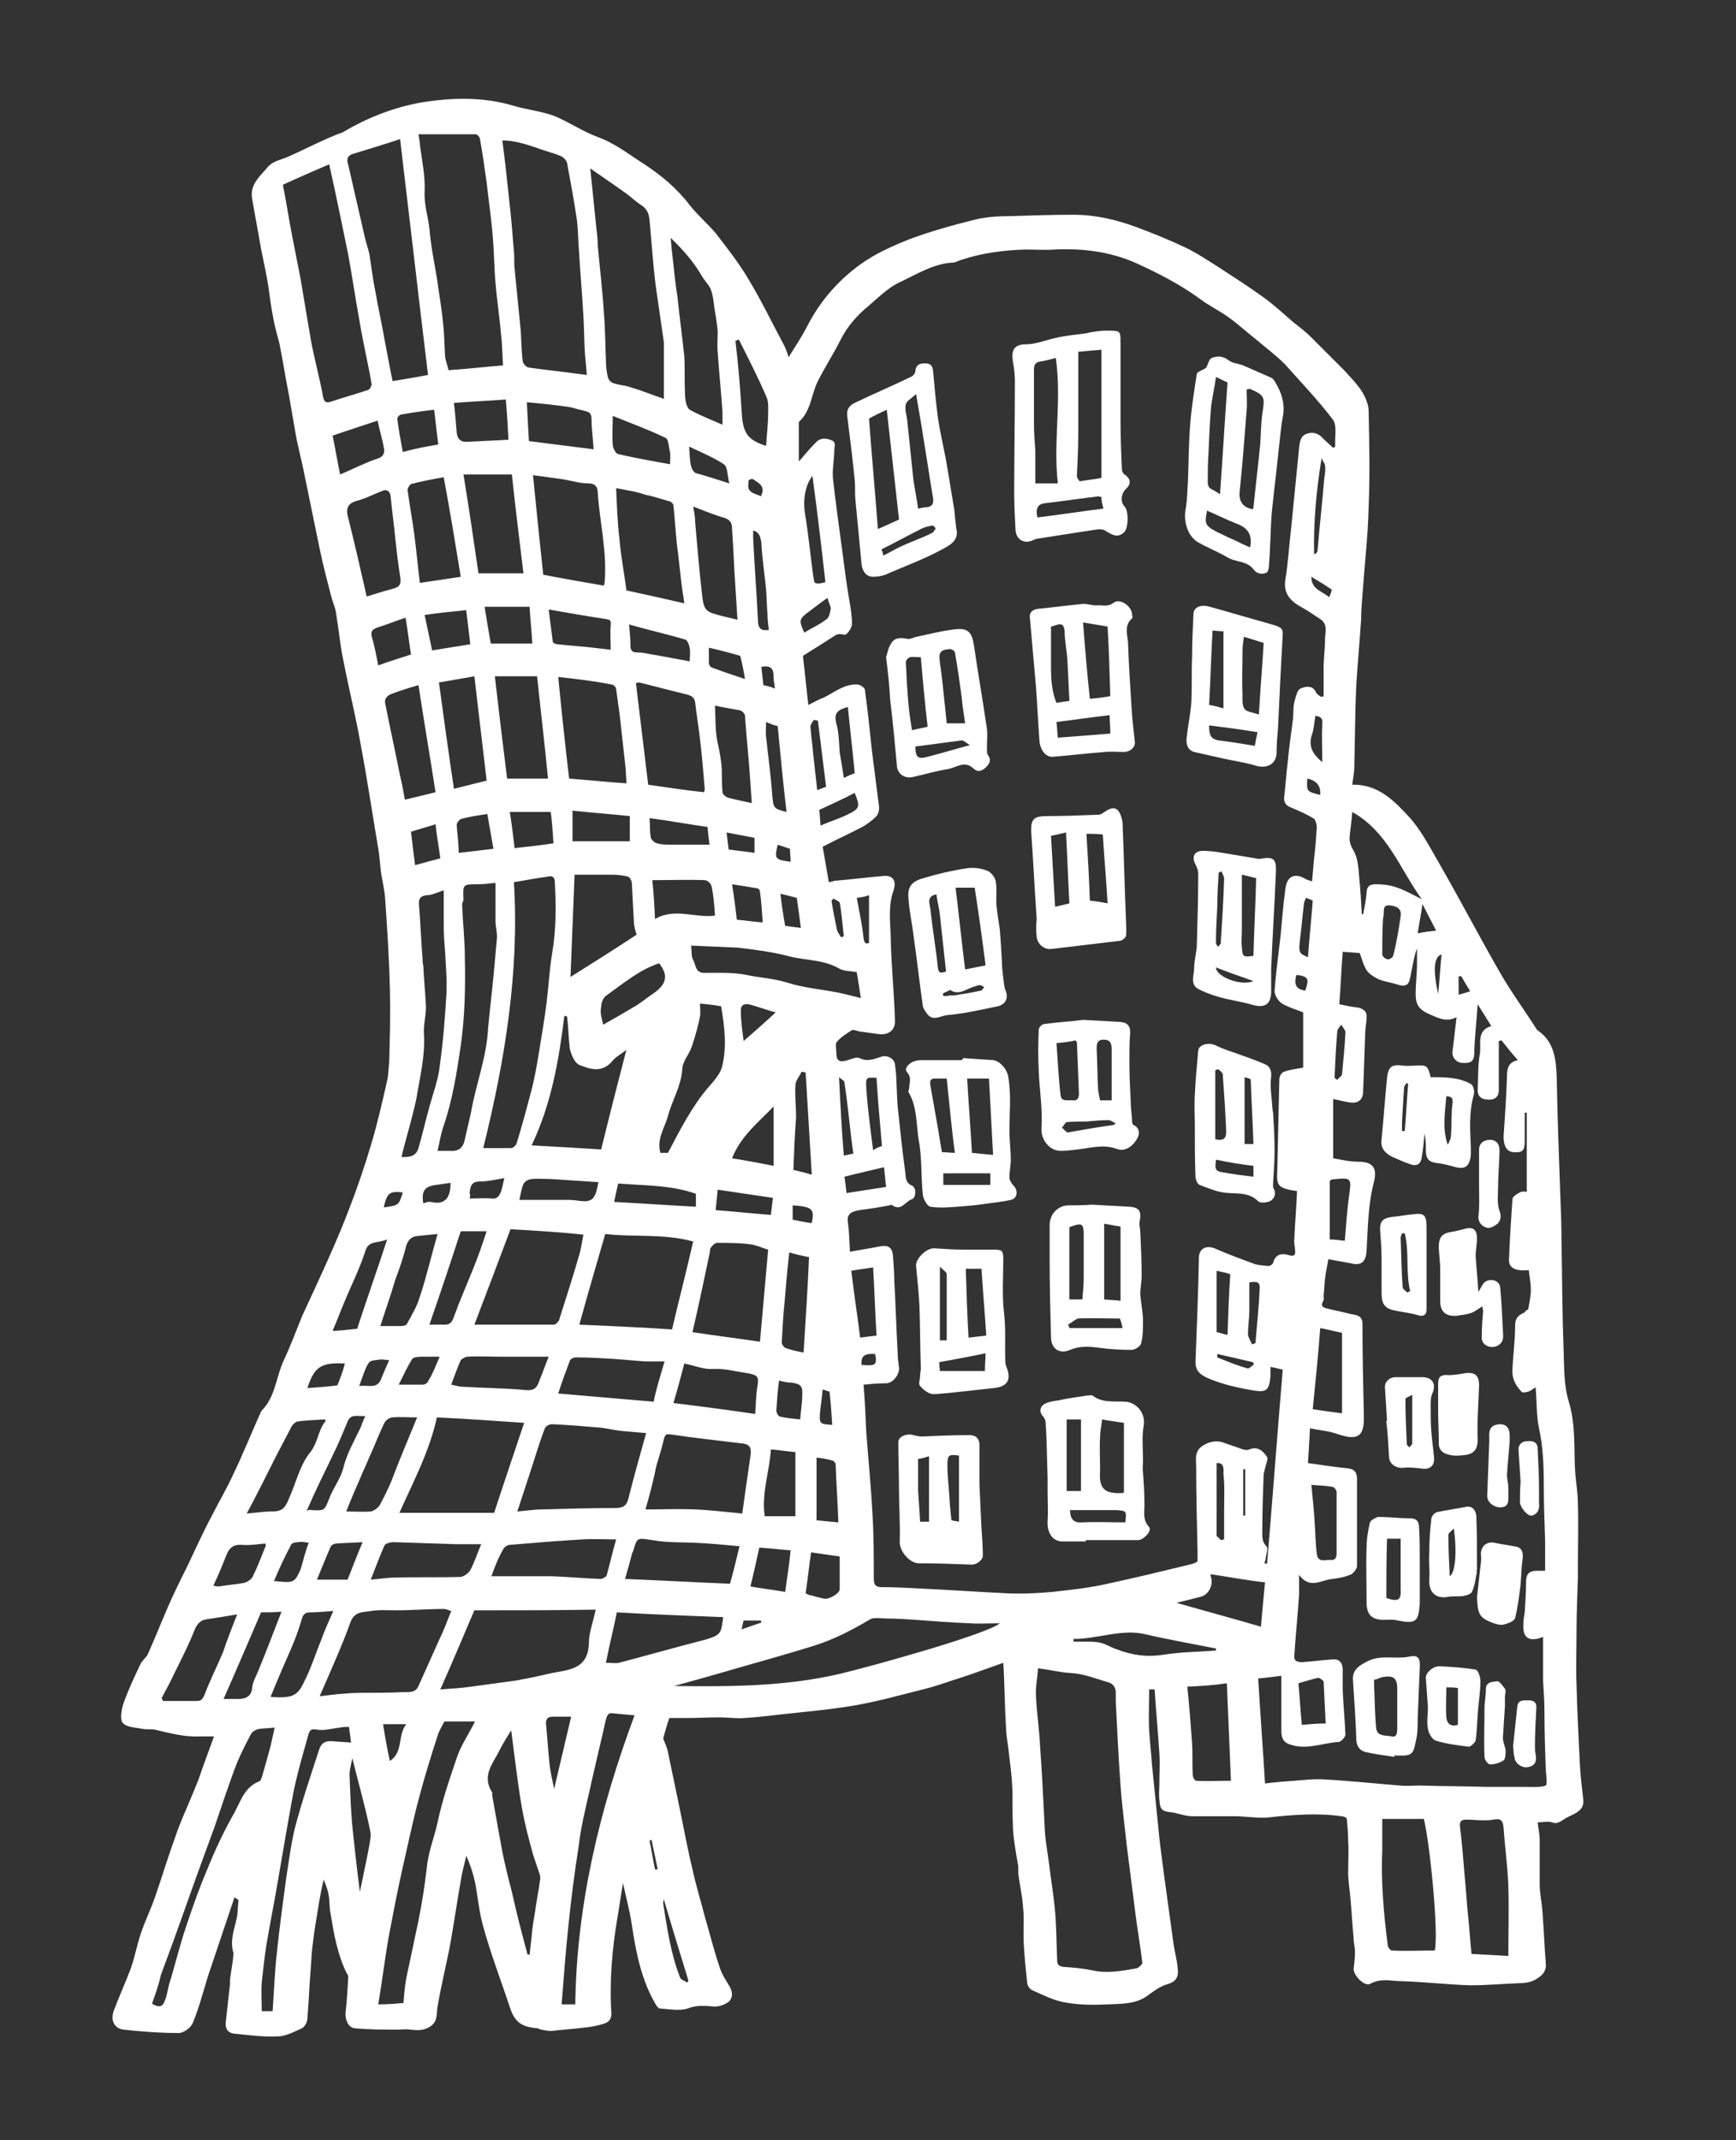 <?xml version="1.0" encoding="utf-8"?>
<!-- Generator: Adobe Illustrator 25.4.0, SVG Export Plug-In . SVG Version: 6.00 Build 0)  -->
<svg version="1.1" id="Layer_1" xmlns="http://www.w3.org/2000/svg" xmlns:xlink="http://www.w3.org/1999/xlink" x="0px" y="0px" fill="#ffffff"
	 viewBox="0 0 254.7 313.9" style="enable-background:new 0 0 254.7 313.9;" xml:space="preserve">
<rect x="0" y="0" width="254.7" height="313.9" fill="#333333" stroke="none"/>
<g>
	<g>
		<path d="M169.4,247.8c-0.3,0-0.6,0-0.8,0c0,2-0.1,4,0,6c0.1,1.7,0.3,3.3,0.4,4.9c0.3,3,0.6,6,0.9,8.9c0.2,2.3,0.5,4.5,0.8,6.8
			c0.5,3.6,1,7.2,1.5,10.9c0.2,1.2,0.5,2.3,0.6,3.5c0.1,1-0.1,1.8-1.4,2.2c-1.2,0.3-2.3,1.2-3.3,1.9c-1.7,1.1-3.7,1-5.6,1.1
			c-2.1,0.1-4.2,0.1-6.3-0.3c-1.7-0.3-3.2-1.1-4.8-1.8c-0.3-0.1-0.7-0.7-0.7-1.1c-0.2-1.9-0.4-3.8-0.5-5.7c-0.1-1.8,0.1-3.6-0.1-5.3
			c-0.1-1.7-0.5-3.3-0.7-5c0-0.3,0-0.7,0-1c-0.1-0.8-0.3-1.6-0.4-2.4c-0.2-1.3-0.4-2.6-0.4-3.9c-0.1-1.9,0-3.8-0.1-5.7
			c-0.1-1.6-0.3-3.2-0.5-4.8c-0.1-1.2-0.4-2.4-0.4-3.6c-0.2-3.1-0.2-6.3-0.4-9.5c-2.3,0.8-4.4,1.6-6.6,2.3c-1.6,0.5-3.2,1.1-4.8,1.5
			c-3.6,0.9-7.1,1.9-10.7,2.5c-3.6,0.6-7.2,0.9-10.8,1.3c-1.7,0.2-3.4,0.4-5.1,0.5c-1.2,0.1-2.4-0.1-3.6-0.1c-1.7,0-3.3,0.1-5,0.1
			c-0.8,0-1.6,0-2.4,0c-0.4,1.1-0.7,2.3-0.9,3c0.3,0.8,0.6,1.4,0.7,2c0.5,2.4,1,4.8,1.5,7.2c0.7,3.3,1.3,6.7,2.1,10
			c0.5,2.3,1.2,4.6,1.8,6.9c0.7,2.4,1.3,4.8,2.1,7.2c0.3,1.1,0.9,2,1.5,3c0.5,0.8,0.6,1.8-0.2,2.4c-0.6,0.4-1.5,0.7-2.2,0.6
			c-1.3-0.1-2.4-0.2-3.7,0.3c-1.2,0.4-2.7,0.1-4.1,0c-0.2,0-0.5-0.4-0.6-0.6c-2-3.4-2.8-7.2-3.4-11c-0.3-2.3-0.9-4.5-1.4-6.8
			c-0.3,1.7-0.5,3.3-0.8,5c-0.8,4.7-1.2,9.4-0.9,14.2c0,0.9-0.5,1.2-1,1.4c-0.9,0.3-1.9,0.5-2.9,0.6c-1.6,0.2-3.3,0.3-4.9,0.5
			c-0.5,0-1-0.1-1.5-0.2c-0.2,0-0.4-0.2-0.6-0.2c-2.3-0.2-3.3-0.9-4-3.1c-1.3-3.9-2.8-7.8-3.9-11.8c-0.6-2.1-0.8-4.4-1.2-6.5
			c-0.3-1.3-0.7-2.6-1.3-3.9c-0.2,1-0.5,2-0.7,3.1c-0.6,3.4-1.1,6.8-1.7,10.2c-0.6,3-1.3,5.9-1.8,8.8c-0.2,1,0.1,2.1-1,2.9
			c-1,0.7-2,0.6-3,0.5c-0.6-0.1-1.2,0-1.7,0c-2.2,0-4.4,0-6.5-0.2c-0.9-0.1-1.4-1.3-1.3-2.3c0.2-1.8,0.3-3.5,0.4-5.3
			c0-0.1-0.1-0.3-0.2-0.4c-1.4-2.8-1.9-5.8-2.4-8.8c-0.2-0.9-0.1-1.9-0.3-2.8c-0.1-0.7-0.4-1.4-0.7-2.2c-0.3,1.1-0.5,2.3-0.7,3.4
			c-0.3,2-0.7,4-0.9,6c-0.2,1.2-0.2,2.4-0.3,3.5c-0.2,2.5-0.3,5-0.5,7.5c0,0.5-0.4,1.2-0.8,1.4c-1.1,0.5-2.4,1.2-3.6,1.2
			c-2.1,0.1-4.2-0.2-6.3-0.4c-0.9-0.1-1.3-0.6-1.3-1.5c0.2-1.8,0.4-3.6,0.6-5.4c0.1-0.5,0-1,0.1-1.4c0.1-0.9,0.3-1.8,0.4-2.8
			c0-0.3,0.1-0.7,0-0.9c-0.5-1.9,0.3-3.6,0.6-5.3c0.1-0.8,0.1-1.6,0.2-2.3c-0.2-0.1-0.4-0.3-0.6-0.4c-0.1,0.3-0.2,0.6-0.3,0.9
			c-1.2,3.6-2.4,7.1-3.6,10.7c-0.7,2.3-1.3,4.6-2.2,6.8c-0.3,0.7-1.3,1.5-2.1,1.5c-2.7,0-5.4-0.2-8.1-0.5c-1.4-0.2-1.9-1.4-1.4-2.8
			c0.8-2.1,1.7-4.1,2.5-6.2c0.6-1.7,0.9-3.5,1.5-5.2c0.6-1.8,1.5-3.6,2.1-5.4c1-2.9,1.9-5.9,3-8.9c0.6-1.8,1.4-3.5,2.1-5.2
			c0.4-1,0.8-1.9,1.2-2.9c0.7-2.1,1.5-4.2,2.3-6.4c-0.8,0-1.5,0-2.2,0c-2.2,0.1-4.3-0.5-6.5-1c-0.6-0.1-1.2,0-1.7-0.1
			c-1-0.2-2.4-0.2-3-0.9c-0.4-0.4-0.2-1.9,0.1-2.8c0.7-2,1.6-3.9,2.5-5.8c0.3-0.6,0.9-1,1.1-1.5c1-2.2,1.9-4.5,2.9-6.8
			c0.9-2.1,1.9-4.1,2.9-6.1c1.2-2.5,2.3-5,3.6-7.4c1-2,2.2-4,3.1-6c1.4-2.9,2.6-5.9,3.9-8.8c0.1-0.2,0.2-0.5,0.3-0.6
			c2-2,2.1-4.9,3.2-7.3c1-2.1,1.8-4.3,2.7-6.5c0.8-1.7,1.6-3.5,2.4-5.2c1.5-3.3,3-6.6,4.3-10c1.3-3.3,2.5-6.8,3.5-10.2
			c0.9-3,1.6-6.1,2.3-9.2c0.2-0.9,0.2-1.8,0.3-2.7c0.1-3.6,0.2-7.2,0.1-10.8c-0.1-4.4-0.4-8.9-0.7-13.3c-0.1-1.2-0.4-2.5-0.6-3.7
			c-0.1-1-0.2-2-0.3-2.9c-0.9-5.3-1.7-10.7-2.7-16c-0.7-4-1.7-8-2.5-12.1c-0.5-2.3-0.7-4.7-1.1-7.1c-0.1-0.8-0.5-1.6-0.7-2.4
			c-0.6-2.3-1.2-4.6-1.7-7c-0.8-3.9-1.6-7.8-2.4-11.7c-0.4-1.9-0.9-3.7-1.2-5.6c-0.3-1.7-0.6-3.5-0.9-5.2c-0.5-2.5-0.9-5.1-1.4-7.6
			c-0.3-1.2-0.7-2.5-0.9-3.7c-0.3-1.5-0.5-3-0.7-4.5c-0.3-1.9-0.7-3.8-1.1-5.7c-0.4-2.4-0.9-4.9-1.3-7.3c-0.4-2.1,1.1-3.3,2.2-4.6
			c0.7-0.9,1.8-1.1,2.8-1.5c2.8-1.2,5.5-2.7,8.3-3.7C54,17.2,57.9,15.7,62,15c4.4-0.7,8.9-0.8,13.3,0.5c2,0.6,4.1,0.8,6,1.5
			c2.2,0.9,4.2,2.3,6.4,3.1c2.5,0.9,4.5,2.5,6.7,3.9c2.6,1.7,4.9,3.6,6.8,6.1c1.2,1.5,2.6,2.7,3.8,4.1c1.7,2.2,3.5,4.5,4.9,6.9
			c1.8,3,3.3,6.1,4.9,9.1c0.4,0.7,0.7,1.5,0.9,2.2c0.9-1.5,1.9-2.9,2.7-4.5c1.9-3.7,4.5-6.7,7.8-9.1c2.2-1.6,4.7-2.7,7.2-3.7
			c3.2-1.2,6.5-2.1,9.7-2.9c1.7-0.4,3.4-0.5,5.2-0.5c3.1-0.1,6.1-0.2,9.2-0.2c3.2,0,6.2,0.7,9.2,1.8c2.4,0.9,4.9,1.9,7.2,3
			c1.7,0.8,3.3,1.9,4.9,2.9c2.3,1.5,4.5,2.9,6.7,4.5c1.5,1.1,2.9,2.4,4.3,3.6c0.9,0.7,1.8,1.4,2.6,2.2c1.6,1.6,3.2,3.2,4.8,4.8
			c0.9,1,1.9,2,2.6,3.1c0.5,0.8,1,1.9,1,2.9c0.1,4.7,0.2,9.4,0,14.1c-0.1,4.3-0.6,8.5-0.9,12.8c-0.1,1.2-0.2,2.4-0.2,3.6
			c-0.2,3.2-0.5,6.3-0.7,9.5c-0.2,4.1-0.2,8.2-0.3,12.2c0,0.8-0.2,1.7-0.3,2.6c3.8-0.1,6.2,2.4,8.4,4.8c1.8,2,3.1,4.6,4.5,7
			c3,5.2,5.8,10.6,8.8,15.8c1.6,2.8,3.6,5.5,5.3,8.2c0.1,0.1,0.2,0.3,0.3,0.3c2.4,1.7,2.6,4.3,2.7,6.9c0.1,5.5,0.3,11.1,0.5,16.6
			c0.1,2.5,0.2,4.9,0.2,7.4c0.1,5.2,0.1,10.4,0.3,15.6c0.1,2.7,0,5.5,0.8,8c1,3.4,0.7,6.8,0.9,10.1c0.1,1.6,0.4,3.1,0.4,4.7
			c0.1,3.1,0,6.2,0,9.3c0,0.6,0,1.2,0,1.7c-0.1,2.8-0.2,5.6-0.2,8.3c0,2.4-0.1,4.8,0,7.2c0.1,4,0.3,7.9,0.5,11.9
			c0.1,1.7,0.3,3.4,0.5,5.1c0.1,1.2-0.6,1.7-1.6,2.2c-0.4,0.2-0.9,0.4-1.3,0.7c-0.5,0.3-1,0.7-1.7,0.4c-0.6-0.2-1.3,0-2.1,0
			c0.1,0.9,0.3,1.7,0.3,2.6c0,2.2,0,4.3,0,6.5c0,1.3,0.3,2.6,0.4,3.9c0.2,2.6,0.3,5.2,0.5,7.8c0.1,1.3-0.9,1.9-1.6,2.3
			c-0.7,0.4-1.7,0.5-2.5,0.5c-2.3,0.1-4.7,0.3-7,0.3c-3.3-0.1-6.7-0.5-10-0.6c-1.5,0-3.1-0.5-4.7,0.4c-0.8,0.4-2.4-1.2-2.4-2.2
			c0.1-0.8,0.2-1.7,0.2-2.5c0-0.7-0.2-1.3-0.2-2c-0.2-2.1-0.3-4.1-0.5-6.2c-0.1-1.1-0.3-2.3-0.3-3.4c0-1.5,0.1-3.1,0-4.6
			c0-1.1-0.1-2.2-0.2-3.3c0-0.2-0.5-0.4-0.8-0.4c-3.6-0.5-7.3-0.2-10.9,0.2c-1.6,0.1-3.2-0.2-4.9-0.2c-2,0-4.1,0-6.1,0
			c-1.1,0-2.2-0.5-3.2-0.6c-1.5-0.1-1.5-0.8-1.6-1.8c-0.1-0.8,0-1.6,0-2.4c0-1.5,0.1-2.9,0-4.4C169.9,254,169.6,250.9,169.4,247.8z
			 M117.2,67.7c0.8-0.9,1.5-1.8,2.4-2.7c0.6-0.7,1.3-0.8,2.2-0.5c1,0.3,0.6,1,0.6,1.6c0,1.3-0.3,2.7-0.2,4c0.4,3.6,0.9,7.2,1.4,10.9
			c0.3,2.3,0.6,4.7,1,7c0.2,1.2,0.4,2.3,0.4,3.5c0,0.5-0.4,1.1-0.8,1.5c-0.2,0.2-0.7,0-1.1,0c-0.1,0-0.3,0.1-0.4,0.1
			c-1.7,1.1-3.3,2.1-4.9,3.1c0.3,2.5,0.5,4.7,0.8,7.2c0.8-0.4,1.5-0.8,2.3-1.1c1.6-0.8,3-2,4.9-1.9c0.4,0,1.1,0.5,1.1,0.8
			c0.4,2.9,0.7,5.8,1,8.7c0.3,2.4,0.6,4.8,0.9,7.1c0.1,1,0.5,2.1-0.4,2.9c-0.5,0.5-1.1,0.9-1.7,1.3c-1.9,1-3.9,1.9-6,3
			c0.3,1.7,0.6,3.4,0.9,5.2c0.4-0.1,0.6-0.1,0.8-0.2c2.4-0.2,4.7-0.5,7.1-0.7c1.4-0.2,2.1,0.6,1.6,2.1c-0.9,2.5-0.4,5.1-0.4,7.6
			c0.1,3.8,0.5,7.6,0.6,11.4c0.1,1.4-0.8,2.2-2.2,2.1c-1-0.1-2-0.3-3-0.4c-0.4-0.1-0.9-0.3-1.1-0.2c-0.8,0.5-1.6,1-2.2,1.7
			c-0.3,0.3-0.1,1-0.1,1.5c0,1.3,0.4,1.6,1.7,1.2c0.6-0.2,1.3-0.5,1.7-0.3c1.2,0.6,2.2,0.1,3.2-0.2c0.9-0.3,1.9,0.3,2,1.1
			c0.1,0.7,0.2,1.5,0.2,2.2c0.1,1.6,0.1,3.3,0.3,4.9c0.3,2.9,0.6,5.7,1,8.6c0.1,0.8,0,1.7,1,2.1c0.7,0.3,0.6,1.8,0,2
			c-1,0.3-1.6,1.9-3,0.8c0,0-0.2,0.1-0.3,0.1c-1.5,0.3-2.9,0.5-4.4,0.7c-1.1,0.2-1.9,0.5-1.7,1.8c0.2,1.4,0.2,2.7,0.3,4.3
			c1.6-0.3,3-0.5,4.5-0.8c1.1-0.2,1.7,0.2,1.8,1.3c0.1,1.2,0.2,2.4,0.2,3.6c0.2,3.6,0.3,7.1,0.5,10.7c0,0.7,0.1,1.5,0.2,2.2
			c0.1,1-0.9,2.3-1.9,2.3c-1.1,0-2.2,0.1-3.3,0.2c0.2,2.5,0.3,4.7,0.4,7c0.3,4,0.7,8,0.9,11.9c0.2,3.2,0.2,6.4,0.2,9.6
			c0,0.9,0.3,1.2,1.2,1.2c1.9,0,3.7,0.1,5.6,0.2c4.2,0.2,8.5,0.5,12.7,0.7c2.2,0.1,4.5,0,6.7-0.2c2.7-0.3,5.5-0.6,8.1-1.2
			c4.2-0.9,8.3-1.9,12.4-2.9c0.3-0.1,0.6-0.2,0.8-0.4c0-0.5,0-0.9,0-1.4c-0.1-4.2-0.2-8.4-0.2-12.5c0-1-0.3-2.2,0.9-3
			c0.9-0.6,1.8-0.8,2.8-0.6c0.9,0.3,1.7,0.6,2.6,0.9c0.5,0.2,1.1,0.4,1.5,0.2c1.2-0.5,2,0.2,2.6,1.1c0.2,0.3-0.2,1.1-0.3,1.7
			c-0.1,0.3-0.1,0.5-0.2,0.8c-0.1,2.8-0.2,5.5-0.2,8.3c0,0.8-0.1,1.6,0.6,2.3c0.3,0.3,0,1.1-0.1,1.7c0,0.3-0.1,0.5-0.2,0.8
			c0.1,0,0.3,0,0.4,0.1c0.8-9.5,1.5-19,2.3-28.5c-0.5-0.1-1.1-0.3-1.8-0.4c0,0.6,0,1,0,1.4c-0.2,2-0.6,2.3-2.2,2.1
			c-2.4-0.4-4.8-0.9-7.1-1.9c-1-0.5-1.7-1-1.7-2.3c0.2-5.1,0.4-10.2,0.5-15.3c0-1.3,1-1.9,2.3-1.4c1.8,0.8,3.7,1.5,5.6,2.2
			c0.7,0.3,1.5,0.3,2.3,0.4c0.2,0,0.6-0.2,0.7-0.5c0.3-1.3,1.4-1.4,2.3-1.1c0.9,0.3,1-0.2,0.9-0.8c0-0.5-0.2-1.1-0.1-1.6
			c0.1-2.3,0.3-4.6,0.4-7c-3-0.4-3-0.9-2.9-3.1c0.1-4.4,0.2-8.9,0.3-13.3c0-0.4,0.3-1,0.7-1.1c0.8-0.3,1.7-0.4,2.8-0.6
			c0-2.6,0-5.3,0-8.1c-0.9-0.4-2.1-0.7-3.1-1.3c-0.5-0.3-1.1-1.2-1.1-1.8c0.2-2.8,0.6-5.6,0.9-8.3c0.2-2.3,0.4-4.6,0.7-6.8
			c0.2-1.6,1.2-2.4,2.9-1.4c0.3,0.2,0.6,0.2,1,0.4c0.1-1.2,0.2-2.3,0.3-3.4c0.2-1.5,0.3-3.1,0.4-4.6c0-0.4-0.2-1-0.4-1.2
			c-1.1-0.7-2.3-1.2-3.5-1.7c-0.7-0.3-0.9-0.7-0.9-1.4c0.2-1.6,0.3-3.3,0.5-4.9c0.2-2.2,0.5-4.4,0.8-6.6c0.1-0.8,0-1.7,0.2-2.5
			c0.2-0.7,0.4-1.8,0.9-2c0.7-0.3,1.8-0.6,2.3,0.6c0.1,0.2,0.4,0.4,0.7,0.6c0.1,0,0.3,0,0.4-0.1c0-1.4,0-2.7,0-4.1
			c0-1.4,0.2-2.8,0.2-4.2c0-1,0.5-2.2-0.7-3c-0.8-0.5-1.6-1.1-2.5-1.6c-1.7-0.9-3-2-2.6-4.3c0.4-2.3,0.5-4.7,0.8-7.1
			c0.1-1,0.2-2,0.3-3c0.3-3,0.6-6,0.9-9.1c0.1-0.9,0.2-1.8,1.2-2.1c0.9-0.3,1.7,0,2.3,0.7c0.5,0.5,1,0.9,1.5,1.4
			c0.1-0.1,0.2-0.1,0.3-0.2c-0.1-1.3,0.3-3-0.3-3.9c-2.2-2.9-4.7-5.5-7.1-8.2c-1.3-1.3-2.8-2.4-4.2-3.6c-1.4-1.1-2.7-2.3-4.1-3.3
			c-1.4-1-2.9-1.7-4.2-2.7c-2.9-2.1-6-3.7-9.3-5.2c-3.8-1.7-7.9-2.2-12-2c-1.4,0.1-2.9,0-4.3,0c-3.1,0.1-6.3,0.5-9.3,1.5
			c-0.4,0.1-0.7,0.3-1.1,0.4c-3,0.1-5.6,1.8-8.2,3c-1.6,0.8-3,2.2-4.4,3.4c-1.7,1.4-3.1,3-4.1,5c-1,2-2.3,4-3.3,6c-1,2-1,4.4-2.8,6
			c0,0,0,0.2,0,0.2C117.2,63.9,117.2,65.8,117.2,67.7z M224.2,192.1c0.2-1.1,0.4-2,0.4-2.9c0-1-0.2-1.9-0.3-2.9
			c-1.9,0.2-3-0.3-2.9-1.6c0.1-2.9,0.3-5.9,0.5-8.8c0-0.4,0.7-0.8,1.1-1c0.3-0.2,0.8-0.1,1-0.1c0-3.9,0-7.7,0-11.6
			c-0.1,0-0.2,0-0.3,0c0,1.4,0,2.8,0,4.2c0,1.4-0.3,1.7-1.7,1.6c-1-0.1-1.4-1-1.4-2.3c0.2-2.9,0.4-5.9,0.5-8.8
			c0-1.2,0.2-2.1,1.6-2.4c-0.9-1-1.7-2-2.4-2.9c-0.1,0-0.3,0.1-0.4,0.1c0,2.4,0,4.8,0,7.2c0,1-0.6,1.4-1.4,1.4
			c-0.8,0-1.7-0.2-1.7-1.4c0.1-1.7,0-3.5,0.3-5.2c0.3-1.5-0.6-3.5,1.7-4.2c-0.7-1.1-1.3-2.1-2-3.2c-0.1,1.4-0.2,2.6-0.3,3.8
			c-0.1,1.2-0.2,2.4-0.2,3.6c-0.1,1-0.5,1.3-1.9,1.2c-0.8-0.1-1.4-0.9-1.3-1.6c0.2-1.7,0.4-3.3,0.6-5.1c-1.5,0.8-2.7,0.1-3.9-0.4
			c-1.6-0.7-2.1-1.4-2.1-3c0-1.5,0.2-3,0.2-4.5c0-0.7,0-1.5,0-2.2c-0.5,1.4-0.7,2.9-1,4.3c-0.2,1.1-0.7,1.4-1.9,1
			c-0.9-0.3-1.9-0.4-2.8-0.8c-0.6-0.3-1.3-0.7-1.7-1.3c-0.5-0.8-0.7-1.7-1-2.5c-0.8-0.1-1.6-0.1-2.5-0.2c-0.2,2.6-0.3,5.1-0.5,7.7
			c0.9,0.2,1.9,0.4,2.8,0.5c0.8,0.2,1.3,0.6,1.2,1.5c0,0.7-0.2,1.5-0.2,2.2c-0.1,2.8-0.2,5.6-0.3,8.5c0,1.3-0.7,1.9-2,1.7
			c-0.7-0.1-1.4-0.3-2.4-0.5c0,2.9,0,5.8,0,8.7c1.2,0.2,2.4,0.5,3.7,0.5c2.4,0,2.7,1.2,2.3,2.9c-0.9,3.4-0.9,6.8-1.1,10.2
			c-0.1,1.6-0.8,2.2-2.3,1.8c-1.1-0.2-2.2-0.4-3.3-0.6c-0.2,1.1-0.4,2-0.5,2.9c-0.1,0.8-0.1,1.6-0.2,2.4c0,0.3,0.1,0.7-0.1,0.9
			c-0.4,0.7,0.1,0.9,0.5,1c1.1,0.3,2.3,0.5,3.4,0.8c0.8,0.2,1.9,0.1,1.9,1.5c0,4.5,0.1,8.9,0.2,13.4c0.1,2.9-0.7,3.8-3.7,2.8
			c-1.3-0.5-2.8-0.6-4.2-0.9c-0.1,1.9-0.2,3.5-0.3,5.1c2.1,0.3,4.1,0.6,6,0.8c0.8,0.1,1.2,0.6,1.2,1.5c0,4.3,0,8.6,0,12.8
			c0,0.4-0.5,1-0.8,1.2c-0.9,0.4-1.9,0.6-2.8,0.7c-1.6,0.1-3.3,1.6-4.9-0.6c0,1.2,0,2,0,2.9c-0.2,3-0.5,5.9-0.7,8.9
			c-0.1,0.9,0.5,1,1.2,1c1.5-0.1,3-0.3,4.4-0.4c1-0.1,1.5,0.5,1.5,1.5c0,1,0,2,0,3c0.1,2.2,0.3,4.3,0.4,6.5c0,0.4-0.6,1-0.9,1.1
			c-2.1,0.1-4.2,1-6.4,0.6c-1.5-0.3-2.1-0.7-2.1-2.3c0-2.6,0-5.2,0-8c-1.4,0.2-2.5,0.3-3.4,0.4c0.3,5.2,0.7,10.2,1,15.4
			c1.5-0.2,2.9-0.3,4.3-0.4c1.4-0.1,2.9-0.3,4.3-0.2c3.7,0.2,7.5,0.6,11.2,0.9c1,0.1,1.9,0,2.9,0c3.3,0.1,6.6,0.1,9.9,0.2
			c1.9,0,3.9,0,5.8,0c0.9,0,1.9,0.1,2.8-0.2c0.2-0.1,0.1-1.3,0-2.1c-0.1-2.9-0.2-5.7-0.2-8.6c0-1.5-0.1-3.1-0.2-4.6
			c0-2.1,0-4.3,0-6.5c-2,0.8-3,0.2-2.9-1.8c0-0.6,0.1-1.2,0.2-1.8c0.1-1.5,0.2-3,0.2-4.4c0-1.1,0.3-1.6,1.4-1.7c0.4,0,0.9,0,1.4,0
			c0-1.5,0-2.9,0-4.3c-0.1-2.8-0.2-5.6-0.2-8.3c0-2.8-0.1-5.6-0.7-8.3c-0.4-1.9-0.3-3.9-0.5-6c-0.4,0.2-0.7,0.5-1,0.6
			c-0.3,0.1-0.8,0.2-1,0.1c-0.9-0.9-1.5-2-1.4-3.3c0.1-2.2,0.4-4.3,0.4-6.5c0-1.1,0.5-1.5,1.4-1.9
			C223.9,192.1,224.2,192.1,224.2,192.1z M152.3,244.7c-0.1,1.6-0.4,2.8-0.3,4.1c0.1,2.5,0.5,4.9,0.6,7.4c0.3,4.1,0.5,8.3,0.7,12.4
			c0.1,1.6,0.4,3.1,0.6,4.7c0.3,2.4,0.7,4.8,0.9,7.1c0.2,2.4,0.2,4.7,0.3,7.1c0,0.6,0.2,0.9,0.9,1c1.4,0.1,2.8,0.2,4.2,0.5
			c2.2,0.5,4.4,0.1,6.6-0.3c0.3-0.1,0.8-0.6,0.8-0.8c-0.3-2.6-0.8-5.3-1.1-7.9c-0.4-3.1-0.8-6.2-1.2-9.4c-0.3-2.9-0.7-5.8-0.9-8.7
			c-0.3-4.1-0.5-8.3-0.7-12.4c0-0.5,0-1,0-1.4c-0.1-0.7-0.4-1.2-1.3-1.4c-1.7-0.5-3.4-1.2-5.3-1.3
			C155.5,245.3,153.9,244.9,152.3,244.7z M73.7,20.6c0.4,3,0.7,5.8,1,8.7c0.3,2.5,0.5,5.1,0.7,7.6c0.1,0.8,0,1.7,0.1,2.5
			c0.3,3,0.6,6,0.9,9.1c0.1,1.5,0.1,3,0.3,4.5c0,0.3,0.5,0.8,0.8,0.9c2.8,0.4,5.7,0.7,8.6,1.1c-0.1-1.1-0.2-2.2-0.3-3.4
			c-0.1-1.7-0.1-3.4-0.2-5.2c-0.2-3.4-0.5-6.9-0.7-10.3c-0.1-1.4-0.1-2.8-0.3-4.1c-0.4-2.7-0.9-5.4-1.4-8.1c-0.1-0.4-0.5-0.8-0.9-1
			c-1.2-0.5-2.5-0.8-3.8-1.3C77,21.1,75.4,20.6,73.7,20.6z M73.8,53.6c-0.1-1.5-0.1-3.1-0.3-4.6c-0.2-2.5-0.6-5-0.8-7.5
			c-0.2-2.2-0.2-4.5-0.4-6.7c-0.2-2.7-0.6-5.3-0.9-8c-0.3-2.2-0.6-4.3-1-6.5c0-0.2-0.4-0.6-0.6-0.6c-2.7,0-5.5,0-8.4,0
			c0.1,0.7,0.2,1.1,0.2,1.5c0.3,2.3,0.8,4.6,0.7,6.9c-0.1,1.9,0.5,3.6,0.7,5.4c0.2,2.5,0.7,4.9,1.1,7.3c0.3,2.2,0.7,4.4,0.9,6.6
			c0.2,1.6,0.2,3.3,0.3,4.9c0.1,0.7,0.4,1.4,0.5,2C68.7,54.1,71.2,53.8,73.8,53.6z M41.5,27.1c0.5,2.5,0.9,5.1,1.4,7.7
			c0.4,2,0.8,4.1,1.2,6.1c0.5,3,1,6,1.5,8.9c0.5,2.8,1.3,5.6,1.8,8.4c0.2,0.9,0.5,0.9,1.2,0.7c1.8-0.6,3.6-1.1,5.4-1.7
			c0.3-0.1,0.6-0.7,0.5-1c-0.5-2.9-1.2-5.8-1.7-8.8c-0.6-3.3-1.1-6.7-1.7-10c-0.9-4.4-1.8-8.8-2.8-13.3C46.2,25,43.9,26,41.5,27.1z
			 M86.6,24.7c0.3,3,0.6,5.9,0.9,8.8c0.1,0.8,0.2,1.6,0.2,2.5c0.3,3.3,0.7,6.6,0.9,9.9c0.2,2.3,0.2,4.7,0.3,7c0,0.8,0.1,1.7,0.3,2.5
			c0.1,0.3,0.4,0.7,0.8,0.8c0.8,0.3,1.7,0.3,2.5,0.6c1.7,0.5,3.4,1.2,4.9,1.7c0-2.4,0-4.8,0-7.2c0-0.4,0-0.7,0-1.1
			c-0.4-2.8-0.8-5.5-1.2-8.3c-0.4-3.2-0.6-6.4-0.9-9.6c-0.1-0.9-0.3-1.6-1.2-2.2c-0.8-0.5-1.5-1.2-2.2-1.7
			C90.1,27.1,88.3,25.9,86.6,24.7z M58.7,20.4c-2.4,0.8-4.7,1.5-7,2.2c-0.9,0.3-0.8,1-0.6,1.6c0.8,3.5,1.6,7,2.4,10.5
			c0.2,0.9,0.5,1.7,0.7,2.6c0.3,1.9,0.5,3.7,0.9,5.6c0.4,2.3,0.9,4.5,1.3,6.8c0.4,2.1,0.8,4.3,1.2,6.2c1.9-0.3,3.6-0.6,5.2-0.9
			C61.4,43.5,60.1,32.1,58.7,20.4z M75.4,129.4c0.8,13.2-1.3,26.1-4.5,39c1.5,0,2.8,0,4.1,0c0.3,0,0.7-0.4,0.8-0.7
			c0.8-2.6,1.5-5.2,2.2-7.9c0.5-1.9,0.8-3.8,1.1-5.6c0.4-2.4,0.8-4.8,1.1-7.2c0.3-2.4,0.4-4.7,0.8-7.1c0.6-3.5,0.6-7,0.4-10.5
			c0-0.8-0.4-1-1.1-0.8C78.7,128.8,77.2,129.1,75.4,129.4z M69.6,236.2c-1.6,3.7-3.2,7.6-5,11.6c1.6-0.1,3.1-0.2,4.5-0.4
			c2.2-0.3,4.4-0.6,6.6-0.9c1.6-0.3,3.2-0.6,4.8-1c2.6-0.6,5.8-0.4,5.9-4.5c0-1.5,0.6-3,1-4.9C81.4,236.2,75.5,236.2,69.6,236.2z
			 M75.9,221.7c1.3-0.1,2.5-0.3,3.7-0.3c3.5-0.1,7-0.2,10.5-0.2c1.2,0,1.8-0.2,2.1-1.4c0.8-3.2,1.7-6.4,2.6-9.6
			c-1.3-0.1-2.4-0.2-3.5-0.3c-1.1-0.1-2.2-0.4-3.3-0.5c-2.3-0.2-4.7-0.4-7-0.5c-0.4,0-1,0.3-1.1,0.7c-0.8,2.1-1.4,4.2-2.1,6.3
			C77.2,217.7,76.6,219.6,75.9,221.7z M88.8,181c-1.3,4.5-2.6,8.9-3.8,13.3c4.8,0.2,9.2,0.4,13.6,0.7c1-4.3,2.1-8.5,3.1-12.9
			C97.3,180.9,93,181.5,88.8,181z M64.1,207.9c-1.1,5-3.4,9.3-5.5,14c4.7,0,9.2,0,13.9,0c1.4-4.3,2.9-8.7,4.4-13.2
			C72.5,208.4,68.3,208.1,64.1,207.9z M98.9,247.3c8.1,0.1,16.3,0.1,24.4-1.8c4.2-1,21.3-5.7,23.4-7.4c-1.6,0-3,0.1-4.4,0
			c-2.6-0.1-5.3-0.3-7.9-0.5c-1.4-0.1-2.9-0.2-4.3-0.2c-0.8,0-1.8-0.2-2.4,0.1c-2.7,1.6-5.4,3-8.3,3.9c-3.5,1.1-7.1,2.1-10.6,3.1
			C105.4,245.5,102.2,246.4,98.9,247.3z M66.2,236.3c-0.4-0.1-0.7-0.3-1.1-0.3c-2.3,0-4.7,0.2-7,0.2c-1.2,0-2.5-0.1-3.7,0.1
			c-1.1,0.2-2.4,0-3,1.7c-1.3,3.6-2.9,7.1-4.5,10.8c0.9-0.1,1.8-0.2,2.6-0.3c1.2-0.1,2.4-0.2,3.6-0.2c2,0,4,0,6-0.1
			c0.9,0,1.9,0.1,2.3-0.9c1-2.2,2-4.5,3-6.7C65.1,239.2,65.6,237.8,66.2,236.3z M74.9,180.3c-1.8,4.8-3.5,9.3-5.3,14
			c4,0,7.9,0,11.7,0c0.2,0,0.6-0.4,0.7-0.6c1-3.2,2.1-6.5,3-9.7c0.3-1,0.4-2,0.6-2.9C81.9,180.7,78.3,180.5,74.9,180.3z M59.2,293.8
			c0.1-1.3,0.2-2.5,0.4-3.6c0.6-2.8,1.2-5.7,1.8-8.5c0.5-2.5,0.9-5,1.2-7.6c0.2-2.4,1.1-4.5,1.6-6.8c0.7-3.3,1.8-6.5,2.9-9.7
			c0.6-1.7,1.7-3.3,2.6-5.1c-1.5,0-2.9,0-4.4,0c-0.1,0-0.2,0.1-0.2,0.2c-0.3,0.6-0.7,1.2-0.9,1.9c-1,3.1-2,6.3-2.8,9.4
			c-0.9,3.4-1.6,6.8-2.4,10.3c-0.7,3.1-1.3,6.3-1.9,9.4c-0.6,3.3-1,6.7-1.6,10.3C56.9,294,58,293.9,59.2,293.8z M72.7,129.5
			c-1,0.1-1.8,0.2-2.6,0.2c-2.2,0-2.2,0-2.1,2.2c0,0.3-0.2,0.5-0.2,0.8c0.1,2.6,0.4,5.2,0.4,7.8c0.1,4.3,0,8.6-0.6,12.9
			c-0.6,4-1.2,7.9-2.5,11.7c-0.4,1.1-0.6,2.4-0.9,3.7c0.8,0,1.3,0,1.9,0c1.2,0.1,1.9-0.5,2.1-1.7c0.3-1.3,0.6-2.6,0.9-3.9
			c0.7-4.1,2.3-8.1,2.5-12.3c0.1-1,0.2-2,0.3-3c0.4-3.4,0.7-6.8,1-10.2c0.1-0.8-0.2-1.7-0.2-2.6C72.7,133.3,72.7,131.5,72.7,129.5z
			 M94.7,221.4c2.7,0,5-0.1,7.3,0c2.3,0.1,4.7,0.4,6.9,0.6c0.4-2.9,0.8-5.7,1.2-8.4c0.2-1.3-0.1-1.8-1.4-1.9
			c-3.4-0.4-6.9-0.8-10.3-1.3c-0.8-0.1-0.8,0.1-1,0.7c-0.3,1.3-0.7,2.6-1.1,3.9C95.9,217,95.4,219,94.7,221.4z M202.8,266.8
			c0,1.5,0,3,0,4.5c-0.2,4.7,0.2,9.3,0.8,14c0,0.3,0.4,0.8,0.6,0.8c2.1,0.1,4.2,0,6.3,0c0.6-2.5-0.7-15.7-1.6-19.3
			C206.9,266.8,204.9,266.8,202.8,266.8z M88.6,85.9c0-0.1,0.1-0.3,0.1-0.4c0.4-4.5-0.7-8.8-1-13.2c0-0.8-0.3-1.4-1.4-1.4
			c-1.2,0-2.5-0.4-3.7-0.6c-1.5-0.2-2.9-0.4-4.4-0.6c0.5,5.1,1,9.9,1.5,14.6C82.8,84.9,85.7,85.4,88.6,85.9z M83.2,149.1
			c-0.1,0-0.2-0.1-0.4-0.1c-0.8,6.5-1.9,12.9-4.8,19c3.7,0.2,7,0.4,10.2,0.6c1.2-4.9,2.4-9.6,3.7-14.6c-0.9,0.7-1.7,1.1-2.2,1.8
			c-1.5,1.6-3.2,1-4.7,0.4c-0.7-0.3-1.2-1.5-1.4-2.4C83.4,152.2,83.4,150.7,83.2,149.1z M90.4,71.6c0.1,2.6,0.2,5.1,0.5,7.6
			c0.2,2.5,0.7,4.9,1,7.4c2.8,0.6,5.5,1.2,8.5,1.9c-0.1-0.8-0.2-1.4-0.3-2c-0.3-2.3-0.5-4.5-0.8-6.8c-0.2-1.9-0.3-3.8-0.5-5.6
			c0-0.2-0.4-0.6-0.7-0.6c-1.1-0.3-2.2-0.7-3.3-0.9C93.4,72.1,91.9,71.9,90.4,71.6z M112.7,183.3c-1-0.3-1.8-0.7-2.7-0.8
			c-1.6-0.2-3.2-0.2-4.8-0.2c-0.3,0-0.7,0.4-0.9,0.7c-0.2,0.2-0.1,0.6-0.2,0.9c-0.8,3.8-1.6,7.6-2.5,11.5c3.3,0.5,6.5,0.9,9.9,1.4
			C111.9,192.3,112.3,187.8,112.7,183.3z M81.9,99.3c0.5,5.1,1,9.8,1.6,14.9c2.6,0.2,5.5,0.5,8.4,0.7c0-0.8-0.1-1.5-0.1-2.1
			c-0.2-1.8-0.4-3.6-0.6-5.4c-0.2-2.1-0.5-4.2-0.8-6.3c0-0.3-0.4-0.7-0.7-0.7C87.2,99.9,84.7,99.6,81.9,99.3z M103.3,116.2
			c0-0.1,0.1-0.3,0.1-0.4c-0.2-2.5-0.4-4.9-0.7-7.4c-0.2-1.8-0.5-3.5-0.7-5.3c-0.1-0.8-0.5-1-1.1-1.2c-2.4-0.6-4.8-1.2-7.1-1.8
			c-0.2,0-0.4,0.1-0.5,0.1c0.6,5,1.2,10,1.8,14.9C97.8,115.5,100.5,115.9,103.3,116.2z M221.3,286.9c0-3.5,0.1-6.9,0-10.2
			c-0.1-2.9-0.5-5.7-0.7-8.6c-0.1-1.1-0.4-1.4-1.5-1.2c-0.5,0.1-1,0.1-1.5,0.1c-0.8,0-1.7-0.1-2.5-0.1c-0.6,0-1,0.2-0.9,1
			c0.3,2.4,0.5,4.9,0.7,7.4c0.2,1.9,0.3,3.9,0.5,5.8c0.2,1.8,0.3,3.7,0.5,5.5C217.9,286.7,219.5,286.8,221.3,286.9z M106,62.3
			c0-0.8,0-1.4,0-1.9c-0.2-2.9-0.5-5.8-0.7-8.7c-0.1-1,0-2.1,0-3.1c-0.1-1.2-0.3-2.3-0.5-3.5c-0.1-0.9-0.2-1.8-0.5-2.6
			c-0.2-0.6-0.8-1.2-1.2-1.8c-1.2-2.1-2.7-3.9-4.7-5.8c0.1,1.3,0.2,2.2,0.3,3c0.2,1.9,0.4,3.8,0.7,5.7c0.3,2.9,0.7,5.8,1,8.7
			c0.1,1.8,0,3.6,0.1,5.5c0,0.8,0.2,2,0.7,2.3C102.6,60.9,104.2,61.5,106,62.3z M58.9,169.7c1.5,0.1,2.2-0.3,2.5-1.3
			c0.6-2.1,1.1-4.3,1.7-6.4c0.5-1.8,1.2-3.7,1.4-5.5c0.5-3.6,0.8-7.2,1-10.8c0.1-2-0.1-4.1-0.2-6.1c-0.1-1.3-0.2-2.5-0.2-3.8
			c0-1.7,0-3.4,0-5.2c-1,0.3-1.7,0.7-2.4,0.7c-1.3,0.1-1.3,0.8-1.2,1.8c0.2,2.5,0.3,5.1,0.5,7.6c0,0.3,0,0.6,0.1,0.9
			c0.1,2,0.3,4.1,0.4,6.1c0,1.3-0.4,2.7-0.3,4c0.2,3.2-0.6,6.3-1.1,9.4C60.5,164,59.6,166.8,58.9,169.7z M93.1,251.6
			c-1.2-0.1-2.2-0.2-3.2-0.3c-0.6-0.1-0.8,0.2-1,0.9c-0.8,3.6-1.7,7.2-2.5,10.9c-0.6,2.6-1.2,5.1-1.5,7.7c-0.6,3.8-1.1,7.7-1.5,11.6
			c-0.4,3.8-0.7,7.7-1,11.6c0.8,0,1.4,0,2,0C84.6,279.3,88,265.3,93.1,251.6z M77.4,286.7c0.1,0,0.2,0,0.3,0
			c0.1-0.9,0.2-1.8,0.3-2.7c0.1-1.2,0.3-2.4,0.5-3.6c0.2-1.5,0.5-2.9,0.7-4.4c0.1-0.4,0.1-0.9-0.1-1.3c-0.3-0.9-0.6-1.8-0.9-2.7
			c-0.6-2.2-1.2-4.4-1.6-6.7c-0.4-2.2-0.7-4.5-1-6.8c-0.2-1.6-0.4-3.1-0.6-4.7c-0.6,1-1.2,1.9-1.7,2.9c-0.9,1.9-2.7,3.7-1.1,6.2
			c0.1,0.1,0,0.2,0,0.4c0.5,2.8,1,5.6,1.5,8.3c0.4,2,0.9,4,1.4,5.9C75.8,280.7,76.6,283.7,77.4,286.7z M83.7,143.3
			c3.2-2,6.5-4.1,9.7-6.2c-0.2-0.7-0.4-1.3-0.4-1.9c-0.1-1.9-0.2-3.8-0.3-5.7c0-0.3-0.3-0.8-0.5-0.9c-0.8-0.2-1.6-0.3-2.3-0.3
			c-1.9,0-3.8,0-5.6,0C84.1,133.4,83.9,138.5,83.7,143.3z M68,69.6c0.8,4.9,1.5,9.7,2.2,14.5c2.2,0,4.3,0,6.6,0
			c-0.6-4.9-1.2-9.8-1.7-14.5C72.7,69.6,70.5,69.6,68,69.6z M80.4,114.2c-0.5-5.2-1.1-10.2-1.6-15c-2.2,0-4.2,0-6.2,0
			c0.6,5.2,1.2,10.2,1.8,15C76.6,114.2,78.4,114.2,80.4,114.2z M101.4,138.7c0.1,0.9,0,1.6,0.3,2.1c0.4,0.7,0.3,1.9,1.6,1.9
			c2.1,0,4.2-0.1,6.2,0.3c1.9,0.4,3.9,0.5,5.9,1.1c2.5,0.8,5.1,1,7.6,1.5c1,0.2,2.1,0.5,3.3,0.8c-0.2-1.4-0.4-2.6-0.6-3.8
			c-0.9-0.2-1.9-0.1-2.7-0.6c-2.3-1.3-5-1.1-7.5-1.8c-2.3-0.6-4.8-0.9-7.2-1.2C106,138.9,103.7,138.8,101.4,138.7z M108.5,226.8
			c-2.2-0.2-4.2-0.4-6.3-0.5c-2.2-0.1-4.3,0-6.5-0.4c-2.2-0.3-2.2-0.5-2.8,1.6c-0.1,0.2-0.2,0.4-0.2,0.5c-0.3,1.1-0.6,2.3-1,3.6
			c5.2,0.2,10.3,0.5,15.4,0.7C107.6,230.6,108,228.8,108.5,226.8z M72.1,231.2c1.3,0,2.4,0,3.5,0c1.8,0,3.6,0,5.4,0
			c2.4,0.1,4.7,0.3,7.1,0.4c0.3,0,0.8-0.3,0.9-0.5c0.5-1.8,0.9-3.6,1.4-5.3c-1.7,0-3.3-0.1-4.9,0c-3.6,0.2-7.2,0.5-10.7,0.8
			c-0.4,0-0.9,0.4-1,0.7C73.1,228.5,72.6,229.8,72.1,231.2z M106.1,237.2c-5.2-0.2-10.4-0.4-15.6-0.7c-0.5,2.5-1.1,4.8-1.6,7.4
			c0.8,0,1.4,0.1,1.9,0c4.2-1.1,8.4-2.3,12.7-3.4C105.8,239.8,105.8,239.6,106.1,237.2z M53.8,87.5c1.3-0.4,2.5-0.8,3.7-1.1
			c1.2-0.3,1.4-0.7,1.2-1.9c-0.3-1.8-0.5-3.7-0.7-5.5c-0.2-2.1-0.5-4.2-0.7-6.3c-0.1-0.6-0.5-1-1.2-0.7c-1.3,0.5-2.6,1.2-3.9,1.5
			c-1.2,0.4-1.4,1.1-1.2,2.1C52,79.6,52.9,83.5,53.8,87.5z M65.1,70c-1.7,0.3-3.3,0.6-4.8,1c-0.2,0.1-0.5,0.6-0.5,0.9
			c0.3,2.2,0.7,4.4,1,6.6c0.3,2.3,0.5,4.6,0.8,7c2.1-0.3,4-0.6,6-0.9C66.8,79.7,66,74.8,65.1,70z M66.6,115.7
			c1.6-0.4,3.2-0.8,4.8-1.2c-0.6-5.1-1.2-10.1-1.8-15.3c-1.7,0.3-3.4,0.6-5.2,0.9C65.1,105.2,65.8,110.4,66.6,115.7z M102.7,147.2
			c0,0.6,0.1,1.3,0,1.9c-0.3,1.5-0.7,2.9-1.2,4.4c-0.4,1.2-1.4,2.2-1.4,3.4c-0.2,2.5-1.5,4.5-2.1,6.8c-0.5,1.8-1.7,3.4-1.1,5.4
			c0.4,0,0.8,0,1.1,0c1.8-3.4,3.5-6.8,6-9.7c0.7-0.8,1.6-1.8,1.9-2.8c0.8-3,0.4-6-0.1-9C104.7,147.4,103.8,147.3,102.7,147.2z
			 M97.5,199.7c-1,0-1.9,0-2.7,0c-1.7-0.1-3.4-0.3-5.1-0.4c-1.7-0.1-3.5-0.2-5.2-0.2c-0.3,0-0.8,0.2-0.9,0.5
			c-0.6,1.6-1.2,3.2-1.7,4.8c4.7,0.4,9.3,0.8,14,1.2C96.3,203.6,96.9,201.8,97.5,199.7z M174.2,247.4c0.3,2.9,0.5,5.6,0.7,8.3
			c0.1,1.6,0,3.1,0.1,4.7c0,0.3,0.3,0.8,0.5,0.8c1.7,0.1,3.3,0,5.1,0c-0.2-4.9-0.4-9.6-0.6-14.3C178,247.2,176.3,247.3,174.2,247.4z
			 M22.3,293.9c1,0.6,1.6,0.5,1.9-0.5c0.3-0.7,0.4-1.5,0.6-2.3c0.9-2.9,1.6-5.9,2.6-8.8c0.9-2.7,1.9-5.5,3-8.1
			c1.1-2.7,2.3-5.3,3.7-7.8c1.1-1.8,1.6-4.2,3.9-5.1c0.3-0.1,0.4-0.6,0.5-0.9c0.4-1.4,0.8-2.8,1.2-4.3c0.2-0.9,0.4-1.8,0.6-2.7
			c-0.9,0.1-1.6,0.1-2.3,0.2c-0.5,0.1-1,0.4-1.2,0.8c-0.7,1.3-1.4,2.7-2,4.1c-1.2,3.1-2.2,6.2-3.3,9.4c-0.9,2.5-1.8,4.9-2.7,7.4
			c-1.7,4.8-3.4,9.6-5.2,14.4C23.3,291.1,22.8,292.5,22.3,293.9z M59.4,117.3c1.6-0.4,3-0.7,4.5-1.1c-0.8-5.2-1.7-10.4-2.5-15.7
			c-1.4,0.4-2.7,0.8-4,1.3c-0.5,0.2-1,0.6-0.9,1.3c0.7,3.6,1.5,7.1,2.2,10.7C59,115,59.2,116.1,59.4,117.3z M101.7,74.3
			c0.2,1.1,0.3,1.7,0.3,2.4c0.3,3.5,0.6,7,1,10.5c0.2,2,0.5,2.5,2,2.9c1,0.3,2,0.5,3.2,0.8c-0.1-1.7-0.2-3.2-0.3-4.7
			c-0.2-2.9-0.3-5.8-0.5-8.7c0-0.7-0.2-1.2-1-1.5C105,75.6,103.5,75,101.7,74.3z M40,295c0.2-2.9,0.3-5.7,0.6-8.4
			c0.4-3.8,0.9-7.5,1.4-11.2c0.4-2.5,0.7-5,1.3-7.4c1-3.8,2.3-7.6,3.5-11.3c0.3-1,0.9-1.4,2-1.3c0.9,0.1,1.8,0.1,2.7,0.2
			c-0.1-0.9-0.2-1.5-0.3-2.3c-0.5,0-0.9,0-1.3,0.1c-1.1,0.1-2.3,0.5-3.4,0.3c-1-0.2-1.1,0.2-1.3,0.9c-0.6,2.2-1.3,4.5-1.8,6.7
			c-0.5,2.1-0.8,4.2-1.2,6.3c-0.5,2.9-1,5.8-1.5,8.7c-0.5,3-1.1,5.9-1.6,8.9c-0.3,1.9-0.5,3.7-0.7,5.6c-0.1,1.4,0,2.8,0,4.2
			C38.8,295,39.4,295,40,295z M54.4,231.7c1.3-0.1,2.4-0.3,3.5-0.3c3.2-0.1,6.4,0,9.6-0.1c0.5,0,1.2-0.5,1.5-1
			c0.6-1.1,1-2.4,1.6-3.8c-1.3,0-2.5,0-3.7,0c-3.1-0.1-6.1-0.2-9.2-0.3c-0.4,0-1.2,0.2-1.3,0.5C55.7,228.3,55.1,229.9,54.4,231.7z
			 M34.8,236.8c-1.7,0.3-3.1,0.5-4.4,0.7c-1,0.1-1.5,0.7-1.9,1.7c-0.8,2-1.8,4-2.8,6c-0.6,1.3-1.3,2.6-2,3.9
			c0.1,0.1,0.2,0.3,0.2,0.4c1.6,0,3.2,0,4.9,0c0.7,0,0.9-0.2,1.2-0.9c0.8-2.1,1.8-4.1,2.7-6.2C33.3,240.6,34,238.8,34.8,236.8z
			 M110.8,207.4c0.1-1.3,0.1-2.6,0.3-3.9c0.3-1.6,0.1-1.8-1.5-2.1c-1.6-0.2-3.2-0.7-5-0.6c-1.3,0.1-2.7-0.5-4.2-0.8
			c-0.5,1.9-1,3.8-1.6,5.8C102.9,206.3,106.8,206.8,110.8,207.4z M47.8,208.4c-0.1-0.1-0.1-0.2-0.2-0.2c-1.3,0.1-2.6,0.1-3.9,0.3
			c-0.3,0-0.7,0.4-0.9,0.7c-0.8,1.5-1.5,2.9-2.3,4.4c-1.4,2.8-2.8,5.6-4.3,8.4c1.3-0.1,2.5-0.3,3.7-0.3c1.4,0,1.9-0.4,2.5-1.9
			c1-2.2,1.5-4.6,2.9-6.5C46.7,211.7,46.6,209.8,47.8,208.4z M61.2,207.9c-1.5,0-2.5-0.1-3.6,0c-0.4,0-1,0.4-1.2,0.8
			c-0.8,1.6-1.4,3.3-2.2,5c-0.4,1-0.9,2-1.3,3c-0.7,1.6-1.4,3.2-2.1,5c1.3,0,2.5,0.1,3.6,0c0.5-0.1,1-0.5,1.3-0.9
			c0.6-1.1,1.2-2.3,1.7-3.5C58.6,214.1,59.9,211.1,61.2,207.9z M80.5,199c-2.3,0-4.6,0-7,0c-1.6,0-3.2-0.1-4.9,0
			c-0.3,0-0.8,0.3-1,0.5c-0.5,1.1-0.9,2.3-1.4,3.6c0.6,0.1,1.1,0.3,1.6,0.3c3.1,0.2,6.3,0.2,9.4,0.5c1.2,0.1,1.6-0.4,1.9-1.3
			C79.6,201.4,80,200.2,80.5,199z M199.8,134.1c0.1,0,0.2,0,0.2,0c0.2-1,0.4-2.1,0.5-3.1c0-1,0.5-1.3,1.3-1.3c1,0,2,0.1,2.9,0.4
			c1.3,0.4,2.5,1.1,3.9,1.8c-3.2-4.4-5-9.9-10.2-12.8c-0.1,1.4-0.3,2.6-0.4,3.8c0,0.7,0.2,1.2,0.6,1.9c0.6,1,0.7,2.4,0.8,3.7
			C199.6,130.4,199.7,132.3,199.8,134.1z M104.9,103.5c0.1,1.8,0,3.7,0.4,5.5c0.3,1.3,0.5,2.5,0.6,3.8c0,1.1,0,2.3,0.1,3.4
			c0,0.3,0.5,0.7,0.8,0.8c1.1,0.3,2.2,0.5,3.5,0.8c-0.1-1.5-0.2-2.9-0.3-4.3c-0.2-2.8-0.5-5.6-0.7-8.5c0-0.3-0.4-0.7-0.7-0.8
			C107.5,104,106.3,103.8,104.9,103.5z M55.8,194.5c1.2,0,2.2,0,3.1,0c0.3,0,0.7-0.1,0.8-0.3c0.7-1.3,1.5-2.6,1.9-4
			c1-3,1.7-6.1,2.6-9.2c-1.1,0.1-2,0.2-3,0.3c-0.9,0.1-1.3,0.6-1.6,1.4c-0.4,1.7-1,3.4-1.6,5C57.3,190.1,56.5,192.3,55.8,194.5z
			 M177.6,230.9c0,0.1,0,0.3,0.1,0.5c0.3,1.2-0.4,2.5-1.5,2.8c-1.2,0.3-2.3,0.6-3.6,0.9c4.2,1.2,8.3,2.3,12.4,3.5
			c0.2-2.3,0.4-4.5,0.6-6.5C182.9,231.8,180.3,231.3,177.6,230.9z M87.1,65.9c-0.1-1.2-0.2-2.4-0.3-3.6c0-1.8,0-1.8-1.7-2.2
			c-0.5-0.1-1-0.3-1.6-0.4c-2-0.3-4-0.5-6.2-0.7c0.1,2.1,0.2,3.9,0.3,5.7C80.8,65.1,83.9,65.5,87.1,65.9z M39.7,248.9
			c3.9,0.3,4.1-0.5,5.3-3c0.8-1.7,1.4-3.6,2.1-5.3c0.5-1.4,1.1-2.7,1.8-4.3c-1.4,0.1-2.4,0.2-3.4,0.2c-0.6,0-1,0.2-1.2,0.9
			c-0.4,1.4-0.9,2.8-1.5,4.2C41.8,243.9,40.7,246.4,39.7,248.9z M67.6,180.6c-1.5,4.6-3,9.1-4.6,13.7c0.8,0,1.5,0,2.2,0
			c0.7,0,1-0.2,1.3-0.9c0.9-2.5,2-5,3-7.5c0.7-1.7,1.3-3.5,1.9-5.3C70,180.6,68.8,180.6,67.6,180.6z M96.1,134.8
			c2.9-1.7,5.9-0.1,8.8-0.5c-0.1-1.5-0.2-2.9-0.5-4.3c-0.1-0.4-0.6-0.9-1-0.9c-2.5-0.1-5,0-7.7,0C95.9,130.8,96,132.7,96.1,134.8z
			 M117.9,198.4c0.3-4.8,0.6-9.4,0.8-14c-1-0.2-1.9-0.4-2.9-0.7c-0.3,2.6-0.5,5-0.7,7.4c-0.2,1.9-0.3,3.9-0.4,5.8
			c0,0.3,0.3,0.7,0.5,0.8C116,198,116.9,198.2,117.9,198.4z M192.6,206.7c1.3,0.2,2.7,0.4,4.3,0.6c0-4.1,0-7.9,0-11.8
			c-1-0.2-2.1-0.5-3.2-0.7C193.4,198.8,193,202.7,192.6,206.7z M74.6,64.5c-0.1-2-0.2-3.9-0.4-5.9c-2.6,0.2-5.1,0.3-7.6,0.5
			c0.2,1.7,0.3,3,0.4,4.3c0.1,1.1,0.7,1.5,1.7,1.4C70.7,64.7,72.5,64.6,74.6,64.5z M38.3,236.5c-1.8,4.2-3.6,8.4-5.5,12.7
			c0.8,0,1.5,0,2.1,0c1.1,0,2-0.3,2.1-1.7c0.1-0.8,0.5-1.5,0.8-2.2c1.2-2.9,2.3-5.8,3.5-8.9C40.1,236.5,39.2,236.5,38.3,236.5z
			 M112.4,65.4c0.1-1.7,0.3-3.3,0.3-4.8c0-0.8,0.1-1.7-0.3-2.5c-1.2-2.8-2.6-5.5-4-8.3c-0.2,0.1-0.3,0.1-0.5,0.2
			c0.1,0.9,0.2,1.8,0.3,2.7c0.3,2.9,0.5,5.9,0.7,8.8C109.2,63.7,109.9,64.6,112.4,65.4z M80.5,89.4c0.2,1.6,0.4,3.2,0.6,4.7
			c0,0.2,0.4,0.4,0.7,0.4c1.7,0.2,3.5,0.3,5.2,0.5c0.9,0.1,1.8,0.2,2.6,0.3c0-1.3-0.1-2.5,0-3.6c0.1-0.8-0.2-0.8-0.7-0.9
			C86.2,90.4,83.4,89.9,80.5,89.4z M116.7,222.4c0-3.1,0-6.2,0-9.4c-1.1-0.1-2.3-0.3-3.6-0.4c-0.2,3.3-1.4,6.4-0.9,9.8
			C113.7,222.4,115,222.4,116.7,222.4z M49.9,69.6c1.9-0.8,3.6-1.7,5.4-2.3c1-0.3,1.2-0.9,1-1.7c-0.2-1.2-0.6-2.4-0.9-3.9
			c-2.1,0.7-4.3,1.4-6.6,2.2C49.2,65.8,49.5,67.7,49.9,69.6z M98.3,68.1c0-0.7,0.1-1.2,0-1.8c-0.2-0.8-0.2-1.9-0.7-2.1
			c-2.5-1.2-5-2.1-7.7-3.2c0,1.5-0.1,2.9,0,4.2c0,0.5,0.4,1.3,0.8,1.4C93.2,67.2,95.7,67.6,98.3,68.1z M52.4,194.9
			c1.4-4.3,2.9-8.5,4.4-13.1c-1.4,0.6-2.7,0.1-3.2,1.7c-0.8,2.5-2,4.9-3,7.3c-0.6,1.4-1.1,2.8-1.8,4.4
			C50.1,195.2,51.2,195,52.4,194.9z M88.5,150.3c1.6-0.9,3-1.7,4.5-2.6c0.9-0.5,1.7-1.2,2.6-1.8c1.8-1.2,2.8-2.5,1.1-4.6
			c-2.8,0.9-5.2,2.9-7.7,4.7c-0.5,0.3-0.8,1.1-0.8,1.7C88,148.6,88.3,149.4,88.5,150.3z M157.5,240.4c0,0.1,0,0.3,0,0.4
			c0.7,0,1.3,0,2,0c0.7,0,1.4,0,2.1,0.2c0.8,0.2,1.5,0.7,2.2,0.9c2.3,0.9,4.5,1.2,7,0.8c2.5-0.4,5.1-0.4,7.6-0.6c0-0.1,0-0.2,0-0.3
			c-3.5-0.7-7-1.3-10.4-2.1C164.5,238.9,161.1,240.4,157.5,240.4z M84,118.9c0,1.6,0,3.1,0,4.5c2.9,0,5.7,0,8.4,0c0-1.3,0-2.5,0-3.7
			C89.5,119.4,86.7,119.2,84,118.9z M192.4,217.8c0.2,2,0.4,3.9,0.5,5.8c0.1,1.4,0.1,2.8,0.3,4.3c0.1,1.3,1.2,0.9,1.9,0.9
			c0.7,0.1,1-0.2,1-0.9c0-3,0-6,0-9c0-0.3-0.3-0.8-0.6-0.8C194.5,217.9,193.5,217.9,192.4,217.8z M78.1,94.4
			c-0.1-1.8-0.3-3.5-0.4-5.4c-2.2,0-4.3,0-6.6,0c0.3,1.9,0.6,3.7,0.9,5.4C74,94.4,76,94.4,78.1,94.4z M45,221.6
			c0.3-0.1,0.5-0.2,0.7-0.1c1.9,0.1,1.9,0.1,2.6-1.7c0.6-1.6,1.7-2.9,2.1-4.6c0.5-2,1.6-3.9,2.5-5.8c0.2-0.5,0.4-1.1,0.7-1.7
			c-1.1,0.1-2.1-0.4-2.6,0.8c-0.7,1.7-1.4,3.4-2.2,5C47.5,216.2,46.2,218.8,45,221.6z M87.8,173.4c-1.6-0.1-3-0.2-4.5-0.3
			c-1.3-0.1-2.7-0.2-4.1-0.2c-0.9,0-2.1-0.1-2.5,1c-0.2,0.6-0.3,1.2-0.5,2.1c2.5,0,5,0,7.4,0c0.7,0,1.5,0.2,2.2,0.2
			c0.5,0,1.1-0.2,1.3-0.6C87.5,175.1,87.6,174.3,87.8,173.4z M69,94.5c-0.2-1.7-0.4-3.3-0.6-5c-2.1,0.2-4,0.4-6.1,0.7
			c0.4,1.8,0.7,3.4,1.1,5.2C65.3,95.1,67.1,94.8,69,94.5z M102.1,175.1c-3.7-1.3-7.6-1.2-11.4-1.5c-0.2,0.9-0.4,1.7-0.6,2.7
			c4,0.2,8,0.5,12,0.7C102.1,176.5,102.1,175.8,102.1,175.1z M74.8,119.1c0.3,1.9,0.5,3.6,0.7,5.3c1.9-0.2,3.7-0.4,5.7-0.7
			c-0.1-1.7-0.2-3.2-0.4-4.6C78.7,119.1,76.8,119.1,74.8,119.1z M101.2,97c0-0.7,0.1-1.3,0-1.9c-0.1-0.5-0.3-1.2-0.7-1.3
			c-2.7-0.8-5.4-1.4-8.2-2.2c0.1,1.2,0.2,2.1,0.2,3.1c0,0.8,0.3,1,1.1,1c0.9,0,1.8,0.3,2.7,0.4C97.9,96.4,99.5,96.7,101.2,97z
			 M113.5,171c0-3,0-5.9,0-8.7c-2.2,2.3-4.8,4.3-6.1,7.6C109.4,170.2,111.4,170.6,113.5,171z M31.3,232.6c0.6,0.1,0.7,0.1,0.8,0.1
			c1.2-0.2,2.4-0.3,3.6-0.5c0.5-0.1,1.2-0.5,1.4-1c0.7-1.4,1.3-3,1.9-4.5c0-0.1,0-0.1-0.1-0.3c-1.1,0.1-2.3,0.3-3.4,0.2
			c-1.2-0.1-1.8,0.4-2.2,1.3C32.7,229.4,32.1,230.9,31.3,232.6z M111.4,227c-0.4,1.8-0.8,3.7-1.3,5.7c1.7,0.3,3.4,0.5,5.1,0.8
			c0.3-2.2,0.6-4.1,0.8-6.1C114.5,227.3,113.1,227.1,111.4,227z M51.7,257.9c-0.2,1-0.5,1.9-0.4,2.8c0.1,2.7,0.2,5.5,0.5,8.2
			c0.3,2.8,0.6,5.5,1,8.6c0.5-2.5,1-4.7,1.4-6.9c0.1-0.7,0.3-1.4,0.1-2.1C53.6,265,52.6,261.6,51.7,257.9z M64.3,65.2
			c-0.2-1.7-0.4-3.3-0.6-5.1c-1.7,0.2-3.2,0.4-4.8,0.7c-0.3,0-0.7,0.5-0.6,0.7c0.2,1.6,0.5,3.2,0.8,4.8
			C60.9,65.8,62.5,65.5,64.3,65.2z M116.4,171.6c0.9,0.2,1.7,0.4,2.7,0.7c-0.3-5.1-0.6-10.1-0.9-15c-0.2,0-0.4-0.1-0.6-0.1
			c-0.3,0.7-0.9,1.3-0.9,2c-0.1,1.5,0.1,3.1,0.1,4.7C116.6,166.4,116.5,169,116.4,171.6z M119,227.7c-0.3,2-0.5,4-0.8,6
			c0.2,0.1,0.5,0.3,0.8,0.3c0.7,0.2,1.4,0.4,2,0.5c0.7,0.1,2.2-0.8,2.2-1.4c0-1.6,0-3.2,0-4.8C121.8,228.1,120.4,227.9,119,227.7z
			 M103.8,121.3c-2.8-0.4-5.5-0.9-8.5-1.3c0.1,1.1,0,2,0.2,2.9c0.1,0.3,0.5,0.7,0.9,0.8c0.7,0.2,1.4,0.2,2.1,0.2c1.8,0,3.7,0,5.6,0
			C104,123.2,103.9,122.3,103.8,121.3z M128.6,195.9c-0.2-3.3-0.3-6.7-0.5-10c-1.2,0.2-2.2,0.3-3.2,0.5c0.4,3.4,0.9,6.6,1.3,9.8
			C127,196.1,127.7,196,128.6,195.9z M59.5,90.6c-1.5,0.5-2.7,1-4,1.4c-0.9,0.3-1.2,0.6-0.9,1.6c0.4,1.3,0.6,2.6,0.9,4
			c1.6-0.6,3.3-1.1,4.8-1.6C60,94.1,59.8,92.3,59.5,90.6z M119.8,213.8c0,3.3,0,6.2,0,9.2c1.1,0.1,2.1,0.2,3.2,0.3
			c-0.1-3-0.3-5.7-0.4-8.5c0-0.2-0.3-0.6-0.6-0.6C121.3,214,120.7,213.9,119.8,213.8z M67.3,125.1c1.8-0.2,3.4-0.4,5.1-0.6
			c-0.3-1.7-0.6-3.3-0.9-5.1c-1.4,0.2-2.6,0.4-3.8,0.7c-0.3,0.1-0.7,0.6-0.7,0.9C67.1,122.4,67.3,123.8,67.3,125.1z M197.3,182
			c0.2-2.1,0.3-4.2,0.6-6.3c0.4-3,0.5-3-2.5-2.7c-0.1,0-0.1,0.1-0.3,0.2c0,2.8,0,5.7,0,8.6C195.7,181.8,196.5,181.9,197.3,182z
			 M51,231.7c0.7-1.8,1.4-3.6,2.2-5.5c-1.4,0.1-2.6,0.1-3.8,0.2c-0.3,0-0.8,0.2-0.9,0.5c-0.7,1.6-1.3,3.1-2,4.8
			C48.1,231.7,49.5,231.7,51,231.7z M194.5,252.8c-0.1-2.1-0.2-4.1-0.3-6.1c0-0.2-0.6-0.6-0.8-0.6c-0.9,0.2-1.9,0.5-2.9,0.8
			c0.2,2.1,0.3,4.1,0.5,6.1C192.2,252.9,193.3,252.8,194.5,252.8z M121.1,85.4c-0.6-5.4-1.2-10.4-1.9-15.6c-1.1,1.4-1.4,3.6-1.1,5.5
			c0.5,3,0.8,6.1,1.2,9.1c0.1,0.4,0.1,1,0.3,1.1C120.1,85.7,120.6,85.5,121.1,85.4z M112.4,105.9c0,0.8-0.1,1.5,0,2.2
			c0.3,2.8,0.7,5.7,0.9,8.5c0.2,1.9,0.1,2,2.1,2.5c-0.5-4.2-0.9-8.4-1.3-12.6C113.6,106.4,113.1,106.2,112.4,105.9z M105,177.5
			c2.7,0.2,5.4,0.5,8.1,0.7c0.1-0.9,0.2-1.7,0.3-2.5c-2.8-0.4-5.4-0.8-8.1-1.2C105.2,175.6,105.1,176.4,105,177.5z M81.3,262.4
			c0.9-3.8,1.7-7.2,2.5-10.6c-0.9,0-1.8,0-2.7,0c-0.7,0-1,0.3-1,1c0.2,1.9,0.3,3.8,0.5,5.7C80.7,259.7,81,260.9,81.3,262.4z
			 M111.9,135.3c-0.1-1.6-0.2-3.1-0.4-4.5c0-0.2-0.2-0.5-0.4-0.5c-1.2-0.2-2.4-0.4-3.7-0.6c0.3,1.8,0.5,3.4,0.7,5.2
			C109.3,135,110.5,135.2,111.9,135.3z M63.9,120.9c-1.2,0.4-2.4,0.7-3.6,1.1c0.2,1.8,0.4,3.3,0.6,4.9c1.4-0.4,2.6-0.7,3.7-1
			C64.4,124.3,64.1,122.8,63.9,120.9z M114.3,202.5c-0.2,1.4-0.3,2.9-0.4,4.4c0,0.3,0.3,0.9,0.6,0.9c0.9,0.2,1.9,0.3,2.9,0.4
			c0.1-1.3,0.3-2.4,0.3-3.5c0.1-1.4-0.2-1.7-1.6-1.9C115.6,202.8,115,202.7,114.3,202.5z M123.8,114.1c0.6-0.3,1.1-0.5,1.6-0.7
			c-0.3-3.3-0.7-6.5-1-9.7c-1.5,0.4-2.1,0.9-1.7,2.4c0.4,1.4,0.4,2.9,0.5,4.3C123.4,111.5,123.6,112.7,123.8,114.1z M45.3,226.3
			c-0.6-0.1-1.1-0.2-1.5-0.1c-0.4,0-1,0.1-1.1,0.4c-0.9,1.7-1.7,3.4-2.5,5.3c2.9,0.3,3,0.3,3.9-1.7
			C44.5,228.9,44.8,227.5,45.3,226.3z M205.5,134.4c0.2-1.2-0.7-1.5-1.6-1.6c-1.1-0.1-0.8,0.8-0.9,1.4c0,0.2-0.1,0.5-0.1,0.7
			c-0.1,1.7-0.1,3.4-0.1,5.1c0,0.3,0.5,0.7,0.8,0.7c0.2,0.1,0.8-0.3,0.8-0.5C204.9,138.3,205.2,136.4,205.5,134.4z M107,70.9
			c-0.3-1.1-0.2-2.4-0.8-2.8c-1.5-1-3.2-1.7-5.1-2.6c0.1,1.3,0.1,2.1,0.3,2.9c0.1,0.4,0.4,0.9,0.7,1C103.6,69.8,105.1,70.3,107,70.9
			z M64.5,199c-1,0-1.6,0-2.3,0c-0.6,0-1.4,0-1.7,0.3c-0.7,1.1-1.3,2.4-2,3.8c1.4,0,2.5,0,3.5,0c0.3,0,0.7-0.2,0.8-0.5
			C63.5,201.5,63.9,200.4,64.5,199z M129.4,168.1c-0.3-3.4-0.6-6.7-0.8-10c-1.5-0.1-1.6-0.1-1.5,1.5c0.2,3,0.6,6,1,9.1
			C128.6,168.4,129,168.2,129.4,168.1z M178.5,186.4c0,3.2,0,6.1,0,9c0.6,0.1,1,0.3,1.6,0.4c0.1-3.1,0.2-5.9,0.4-8.9
			C180,186.7,179.4,186.6,178.5,186.4z M129.7,171.2c-2,0.5-3.9,0.9-5.8,1.4c0.1,0.7,0.2,1.5,0.3,2.4c1.9-0.3,3.8-0.6,5.8-0.9
			C129.9,173.1,129.8,172.2,129.7,171.2z M104,95c0,0.8,0,1.5,0,2.2c0,0.3,0.2,0.6,0.4,0.7c1.6,0.6,3.1,1.1,4.9,1.7
			c-0.2-1.2-0.4-2.3-0.7-3.4C107.3,95.8,105.7,95.4,104,95z M110.5,77.8c0,0.5,0,0.8,0,1.2c0.2,4,0.5,7.9,0.7,11.9
			c0,1.1,0.3,1.7,1.6,1.5c-0.1-0.8-0.2-1.6-0.2-2.4c-0.1-1.1-0.1-2.3-0.2-3.4c-0.2-2.4-0.6-4.7-0.7-7.1
			C111.5,78.6,111.4,78.1,110.5,77.8z M109.1,152.7c1.6-1.4,3.1-2.7,4.7-4.2c-1.5-0.4-2.7-0.9-4-1.2c-0.7-0.1-1.2,0.2-1.1,1.1
			C108.7,149.7,108.9,151.1,109.1,152.7z M120.2,118.8c0.1,0.8,0.1,1.5,0.2,2.3c1.3-0.6,2.7-1,3.9-1.6c1.9-0.9,1.9-1.2,1.1-3.2
			C123.7,117.2,121.9,118,120.2,118.8z M50.6,200c-3.5-0.2-4.5,0.5-5.5,3.6c1.5-0.1,2.9-0.2,4.4-0.4C49.9,202.2,50.3,201.2,50.6,200
			z M68.9,175.8c1.1,0,2.2-0.1,3.3,0c0.8,0.1,1.1-0.5,1.3-1c0.2-0.6,0.3-1.2,0.5-2c-1.2,0.2-2.4,0.5-3.6,0.5c-1.3,0-1.4,0.8-1.5,1.7
			C69,175.2,69,175.5,68.9,175.8z M120,105.7c-0.2,0-0.4-0.1-0.6-0.1c-0.2,0.3-0.5,0.7-0.5,1c0.1,1.3,0.3,2.6,0.4,3.9
			c0.2,1.8,0.4,3.6,0.6,5.4c0.5-0.2,0.8-0.3,1.3-0.5C120.8,112.2,120.4,108.9,120,105.7z M183.7,197.2c0.2-0.1,0.3-0.1,0.5-0.2
			c0.2-2.6,0.5-5.2,0.6-7.8c0.1-1.1-0.2-1.3-1.5-1.1c0,1.3,0,2.7,0,4c0,1.2-0.2,2.4-0.2,3.7C183.2,196.3,183.5,196.7,183.7,197.2z
			 M125.2,169.2c-0.1-0.8-0.2-1.5-0.3-2.2c-0.3-2.7-0.6-5.5-1-8.2c0-0.3-0.5-0.5-0.8-0.8c0.2,4.1,0.4,7.8,0.7,11.5
			C124.4,169.4,124.7,169.3,125.2,169.2z M179.1,225.9c0.2,0,0.3-0.1,0.5-0.1c0-1.4,0-2.9,0-4.3c0-1.8,0.1-3.6-0.1-5.3
			c0-0.6,0.2-1.7-1-1.6c0,3.6,0,7.1,0,10.7C178.6,225.4,179,225.7,179.1,225.9z M121.4,87.7c-1,0.7-1.9,1.4-2.7,2
			c-1.5,1.1-1.5,1.3-0.7,3.1c1.1-0.7,2.3-1.2,3.3-2c0.4-0.3,0.5-1.1,0.6-1.6C121.8,88.8,121.6,88.4,121.4,87.7z M117.5,136.1
			c-0.2-1.6-0.4-3-0.6-4.4c-0.7-0.2-1.5-0.4-2.4-0.6c0.2,1.7,0.4,3.1,0.7,4.7C115.9,135.9,116.6,136,117.5,136.1z M191.6,131.7
			c-0.1,0.3-0.3,0.6-0.3,1c-0.2,1.5-0.3,3-0.5,4.5c-0.3,2.6-0.3,2.6,1.1,3.2c0.2-2.8,0.5-5.6,0.7-8.3
			C192.2,131.9,191.9,131.8,191.6,131.7z M57.1,199.5c-0.4,0-0.8-0.1-1.2-0.1c-0.6,0.1-1.6,0.1-1.8,0.5c-0.6,0.9-0.9,2.1-1.4,3.4
			c1.3-0.2,2.6,0.5,3.2-1C56.3,201.3,56.7,200.4,57.1,199.5z M57.2,258.3c2-1.3,1.1-3.7,2.4-5.4c-1.2,0-2.2,0-3.4,0
			C56.5,254.8,56.8,256.5,57.2,258.3z M97.4,278.6c-0.1,0.3-0.1,0.5-0.1,0.6c0.6,3.7,1.1,7.4,2.5,10.9c0.1,0.3,0.6,0.4,1,0.7
			c0.1-0.1,0.2-0.2,0.2-0.3C99.8,286.6,98.6,282.7,97.4,278.6z M66.1,173.5c-0.7,0.1-1.4,0.2-2.1,0.3c-1.7,0.2-2.2,0.9-1.9,2.7
			c0.4-0.1,0.8-0.3,1.1-0.2C65.4,176.8,66.1,175.6,66.1,173.5z M193.9,67.2c-0.8,4.9-1.2,9.5-1.1,14.1c0.3-0.1,0.5-0.3,0.5-0.5
			c0.3-3.6,0.7-7.1,1-10.7c0.1-0.6,0.2-1.2,0.1-1.8C194.4,68,194.1,67.7,193.9,67.2z M110.7,125.1c0-0.8,0-1.5,0-2.2
			c-1.4-0.3-2.7-0.5-4.1-0.8c0.1,0.9,0.2,1.7,0.3,2.5C108.3,124.8,109.5,124.9,110.7,125.1z M125.7,131.7c0.4,2.1,0.8,4,1,5.9
			c0.1,0.8,0.4,0.9,0.8,0.7c0-2.4,0-4.6,0-7C127,131.5,126.5,131.6,125.7,131.7z M195.8,158.1c0.1,0.1,0.3,0.2,0.4,0.3
			c0.2-0.3,0.6-0.5,0.7-0.8c0.2-2.1,0.4-4.2,0.5-6.2c0-0.3-0.4-0.7-0.6-1.1c-0.2,0.3-0.6,0.6-0.6,1
			C196,153.6,195.9,155.8,195.8,158.1z M194,111.8c0-2-0.1-3.8,0-5.6c0.1-0.8-0.2-1.1-1-1.2c-0.2,0.9-0.2,1.9-0.5,2.7
			C191.9,109.5,192.6,110.6,194,111.8z M120.7,203.8c-0.1,1.2-0.3,2.4-0.4,3.5c-0.1,1.5,0,1.6,1.8,1.7c-0.1-1.6-0.2-3.2-0.4-4.9
			C121.4,204.1,121.1,203.9,120.7,203.8z M116.3,178.9c1,0.2,1.9,0.4,2.8,0.5c0.4-2,0.2-2.4-2.8-2.6
			C116.3,177.4,116.3,178.1,116.3,178.9z M210.7,136.5c-0.6-1.2-1.3-2.5-2-3.9c-0.2,1.5-0.5,2.9-0.7,4.3
			C209,136.7,209.8,136.6,210.7,136.5z M122.3,131.8c-0.1,0.1-0.2,0.2-0.3,0.3c0.2,1.4,0.5,2.9,0.8,4.3c0.1,0.4,0.4,0.7,0.6,1.1
			c0.1-0.1,0.3-0.1,0.4-0.2c-0.2-1.6-0.3-3.3-0.6-4.9C123.1,132.2,122.6,132,122.3,131.8z M184,200.1c-0.1-0.1-0.1-0.2-0.2-0.3
			c-1.7-0.4-3.4-0.8-5.2-1.2c0,0.3,0,0.5,0,0.5c1.5,0.6,2.9,1.2,4.4,1.6C183.3,200.8,183.7,200.3,184,200.1z M113.7,101
			c-0.1-0.7-0.2-1.2-0.2-1.7c0-1.3-0.4-1.7-1.8-1.5c0.1,0.9,0.2,1.8,0.3,2.7C112.5,100.6,113,100.7,113.7,101z M56.3,177.1
			c2.2-0.3,2.2-0.3,2.8-2.2C57.2,174.7,56.8,174.9,56.3,177.1z M116,126.4c0-0.7-0.1-1.3-0.1-1.9c-0.6-0.2-1.2-0.4-1.8-0.6
			C113.6,126,113.7,126.1,116,126.4z M192.4,84.6c0,1.9,1.6,2.1,2.6,3c0.2-0.4,0.3-0.7,0.4-1.1C194.4,85.8,193.4,85.2,192.4,84.6z
			 M111.7,72.8c0-0.2,0-0.3,0.1-0.4c0.4-1.2-0.6-1.6-1.3-2.1c-0.1-0.1-0.5,0-0.6,0.1c-0.1,0.1-0.1,0.4-0.1,0.6
			C109.6,72.3,110.8,72.4,111.7,72.8z M126.4,200.2c2.1,0.2,2.3,0,2-1.6C126.8,198.5,126.3,198.9,126.4,200.2z M191.8,114.2
			c-0.1,1.9-0.1,1.9,1.9,2.4C193.8,115.3,193.2,114.5,191.8,114.2z M191.5,145.3c0.6-1.7,0.5-2.1-1.3-2.3
			C189.9,144.1,189.9,145.1,191.5,145.3z M214.4,143.2c-0.1,0-0.2,0-0.4,0c0,0.9,0,1.8,0,2.7c0.5-0.1,1-0.3,1.7-0.5
			C215.2,144.6,214.8,143.9,214.4,143.2z M211,145.8c0.2-1.9,0.3-3.8,0.5-5.8C210.4,140.3,210.2,142.2,211,145.8z M182.7,215.5
			c-0.1,0-0.2,0-0.3,0c0,2.3,0,4.5,0,6.8c0.1,0,0.2,0,0.3,0C182.7,220.1,182.7,217.8,182.7,215.5z M111.7,238c0-0.1,0-0.2-0.1-0.3
			c-0.8,0-1.6,0-2.5,0c-0.1,0.4-0.2,0.8-0.3,1.3C109.9,238.6,110.8,238.3,111.7,238z M96.1,274.2c0.1,0,0.3,0,0.4,0
			c-0.3-1.4-0.6-2.9-0.9-4.3c-0.1,0-0.2,0-0.3,0.1C95.6,271.4,95.8,272.8,96.1,274.2z"/>
		<path d="M162.4,48.5c2,0,2,0,2,1.8c0,3.9,0,7.7,0,11.6c0,2.3,0.1,4.7,0.2,7c0,0.2,0.2,0.6,0.4,0.7c0.9,0.6,1,1.4,0.2,2.1
			c-0.7,0.7-0.9,1.9-0.2,2.6c0.6,0.6,0.6,3.2-0.1,3.8c-1,0.9-1.8,0.3-2.8-0.3c-0.5-0.3-1.4-0.1-2.1,0c-2.6,0.4-5.1,0.8-7.7,1.2
			c-0.3,0-0.6,0.2-0.9,0.3c-1.2,0.5-2.3-0.2-2.4-1.5c-0.1-1.8-0.2-3.6-0.2-5.4c0-5.5,0.1-11,0.1-16.4c0-1-0.1-2-0.3-3
			c-0.2-1.4,0-2.5,1.9-2.5c1.6,0,3.1-0.7,4.7-1c1.3-0.3,2.7-0.4,4.1-0.6C160.5,48.6,161.6,48.5,162.4,48.5z M158.2,51.6
			c0,2.7,0,5.3,0,7.9c0,1.3,0,2.7,0,4c0,2.1-0.1,4.2-0.2,6.3c0,0.3,0.2,0.5,0.4,0.8c1.1-0.2,2.2-0.3,3.2-0.5c0-6.2,0-12.4,0-18.8
			C160.4,51.4,159.2,51.5,158.2,51.6z M154.9,52.5c-0.8,0.2-1.4,0.4-2.1,0.5c-0.8,0.1-1.1,0.4-1.1,1.2c0,2.7,0,5.4,0,8
			c0,1.3,0.1,2.6,0.2,3.9c0,1.6,0,3.3,0,4.8c1.2,0,2.2,0,3.3,0C154.5,64.8,155.8,58.7,154.9,52.5z M161.6,72.9
			c-0.2,0-0.3-0.1-0.4-0.1c-2.6,0.3-5.2,0.7-7.8,1c-1.1,0.1-1.5,0.7-1.2,2.1c3.3-0.4,6.5-0.9,9.7-1.3
			C161.7,73.9,161.6,73.5,161.6,72.9z"/>
		<path d="M140.3,77.5c0.5,1.9-1.2,2.6-2.3,3.2c-2.6,1.4-5.4,2.4-8.1,3.6c-0.6,0.2-1.2,0.3-1.8,0.3c-1,0-1.6-0.8-1.7-1.9
			c-0.3-3.1-0.6-6.3-0.9-9.4c-0.1-1,0-1.9-0.1-2.9c-0.3-3.1-0.7-6.2-1.1-9.4c-0.1-1,0.3-1.5,1.1-1.9c2.7-1.3,5.5-2.5,8.2-3.8
			c0.3-0.1,0.7-0.5,0.7-0.9c0.1-0.9,0.6-1.1,1.4-1.1c0.8,0,1.1,0.3,1.2,1.1c0.2,2.3,0.4,4.5,0.7,6.8c0.3,2.1,0.8,4.2,1.2,6.3
			c0.4,2.4,0.8,4.8,1.2,7.2C140.1,75.8,140.2,76.7,140.3,77.5z M127.5,61.4c0.4,5.5,0.9,10.8,1.3,16.2c1.3-0.6,2.3-1,3.1-1.4
			c-0.6-5.5-1.2-10.7-1.8-16.1C129,60.6,128.2,61,127.5,61.4z M134.4,57.8c-0.6,0.6-1.4,1-1.5,1.5c-0.2,0.7,0.1,1.5,0.2,2.3
			c0.3,2.9,0.6,5.8,0.9,8.7c0.2,1.4,0.5,2.8,0.7,4.3c0.5-0.1,0.9-0.2,1.3-0.2c0.8-0.1,1-0.6,0.9-1.3c-0.5-2.9-0.9-5.8-1.4-8.7
			C135.2,62.3,134.8,60.2,134.4,57.8z M129.6,81.5c1-0.5,1.8-1,2.7-1.4c1.5-0.7,3-1.2,4.4-1.9c0.3-0.1,0.4-0.5,0.6-0.7
			c-0.2-0.2-0.4-0.5-0.6-0.4c-0.5,0.1-1,0.2-1.4,0.4c-2,1-4,2.1-6,3.1C129.4,80.7,129.5,81,129.6,81.5z"/>
		<path d="M177,53.9c0.2-0.4,0.4-1.3,0.8-1.4c0.8-0.3,1.6-0.3,2.4,0.3c0.6,0.5,1.4,0.5,2.2,0.8c1.4,0.6,2.7,1.2,4.1,1.8
			c0.2,0.1,0.4,0.3,0.5,0.5c1,1.6,1.6,3.3,1.2,5.3c-0.3,1.6-0.4,3.2-0.6,4.8c-0.3,3-0.7,6.1-1,9.1c-0.2,2.5-0.2,5-0.4,7.5
			c0,0.5-0.1,1.3-0.4,1.4c-0.6,0.3-1.4,0.2-1.9-0.5c-1-1.3-2.7-1-3.9-1.8c-1.4-0.8-2.9-1.4-4.3-2.2c-1.4-0.9-2-2.8-1.8-4.5
			c0.3-1.5,0.3-3.1,0.4-4.6c0.1-2.6,0.1-5.3,0.3-7.9c0.2-2.6,0.6-5.2,1-7.7C175.7,54.5,176.5,54.3,177,53.9z M182.9,57.1
			c0,1.1,0.1,2.1,0,3.1c-0.3,3.9-0.6,7.8-1,11.7c-0.2,1.5,0.3,2.5,1.9,2.8c0-0.1,0.1-0.1,0.1-0.2c0.3-3.1,0.7-6.3,1-9.4
			c0.1-1.5,0.1-2.9,0.3-4.4c0.4-2.5,0.4-2.7-1.9-3.7C183.3,57.1,183.2,57.1,182.9,57.1z M179,72.5c0.4-5.6,0.7-11,1.1-16.4
			c-0.7-0.3-1.2-0.6-1.7-0.8c-0.2,1.5-0.5,2.8-0.7,4.2c-0.2,2.3-0.3,4.7-0.4,7.1c-0.1,1.4-0.1,2.8-0.1,4.2c0,0.3,0.1,0.6,0.3,0.8
			C177.8,71.8,178.3,72,179,72.5z M177.1,74.9c-0.4,1.9-0.3,2.2,1.4,3.1c1,0.5,2.1,1,3.2,1.5c0.5,0.3,1.1,0.5,1.7,0.8
			c0.4-1.8-0.3-2.9-2-3.5C179.9,76.2,178.5,75.5,177.1,74.9z"/>
		<path d="M166.1,90.2c0,0.1,0.1,0.4,0,0.5c-1.2,1-0.7,2.4-0.6,3.5c0.1,3.1,0.3,6.2,0.5,9.3c0.1,1.8,0.3,3.6,0.5,5.3
			c0.1,0.8-0.7,1.5-1.6,1.5c-0.9,0-1.9-0.1-2.8,0c-2.6,0.2-5.1,0.5-7.6,0.7c-1,0.1-1.9-0.9-2-2.4c-0.2-2.6-0.3-5.2-0.5-7.8
			c-0.3-3.4-0.6-6.8-0.9-10.2c-0.1-0.8,0.4-1.2,1.2-1.3c2.1-0.2,4.3-0.5,6.4-0.7c0.7-0.1,1.4,0.2,2.1,0.2c0.9-0.1,1.7,0.3,2.6-0.4
			C164.3,87.7,166.1,88.9,166.1,90.2z M162.5,91.9c-1.2-0.2-2.4-0.4-3.6-0.6c0.3,3.9,0.6,7.5,1,11.2c1.1-0.1,2.1-0.2,3-0.4
			C162.8,98.7,162.7,95.3,162.5,91.9z M156.9,102.8c-0.1-2.1-0.2-4.1-0.3-6.1c-0.1-1.4-0.4-2.7-0.4-4.1c-0.1-1-0.4-1.2-1.3-0.9
			c-0.3,0.1-0.6,0.2-0.7,0.2c0,2,0,3.9,0,5.8c0,1.9,0.1,3.7,0.8,5.4C155.6,103,156.1,102.9,156.9,102.8z M162.8,104.9
			c-2.7,0.3-5.3,0.7-7.8,1c0.1,0.7,0.1,1.4,0.2,2.3c2.7-0.2,5.2-0.4,7.7-0.6C162.9,106.5,162.8,105.7,162.8,104.9z"/>
		<path d="M159.3,226.1c-1.1,0-2.3,0-3.4,0c-1.5,0-2.3-1.3-2.2-3c0.1-1.4,0-2.9,0-4.4c0-0.6,0-1.3,0-1.9c-0.1-2.7-0.1-5.5-0.3-8.2
			c0-0.3-0.2-0.7-0.5-1c-0.5-0.7-0.2-1.4,0.4-1.7c0.6-0.3,1.3-0.4,2-0.5c1.4-0.3,2.8-0.5,4.2-0.7c0.3,0,0.6-0.1,0.8,0
			c1.4,1.1,3.1,0.8,4.8,0.9c1.6,0.1,3,1.6,2.7,3.5c-0.3,1.7-0.1,3.4-0.1,5.1c0,0.6-0.1,1.2,0,1.8c0.1,1.4,0.2,2.8,0.2,4.2
			c0.1,1.3-0.4,2.6,0.7,3.8c0.4,0.5-0.6,1.7-1.5,1.9c-0.1,0-0.2,0-0.2,0c-2.5,0-5.1,0-7.6,0C159.3,225.9,159.3,226,159.3,226.1z
			 M161.7,208.2c-0.1,0.9-0.3,1.7-0.3,2.6c-0.1,1.6,0,3.2,0,4.9c-0.2,2.6,0.6,3.4,3.1,3.3c0.1,0,0.3,0,0.4-0.1c0-3.4,0-6.8,0-10.2
			C163.6,208.5,162.7,208.4,161.7,208.2z M156.5,218.7c0.8,0,1.4,0,2.1,0c0-3.6,0-7,0-10.5c-0.7,0-1.4,0-2.1,0
			C156.5,211.7,156.5,215.1,156.5,218.7z M165.1,223.3c0.2-1.7,0.2-1.7-1.4-1.8c-0.9,0-1.8,0-2.6,0c-1.4,0-2.7,0-4.1,0
			c0,1.4,0.6,1.9,1.8,1.8C160.9,223.2,163,223.3,165.1,223.3z"/>
		<path d="M141.3,155.2c1.5,0.1,2.9,0.2,4.4,0.3c1,0.1,2,1.3,2.2,2.3c0.5,2.7,0.2,5.4,0.2,8.1c0,1.4,0.2,2.8,0.2,4.2
			c0,0.9-0.2,1.7-0.2,2.6c0,0.4,0.3,0.9,0.6,1.2c0.7,0.7,0.6,1.9-0.4,2.1c-1.3,0.3-2.6,0.4-3.9,0.6c-1.3,0.2-2.6,0.3-3.9,0.4
			c-1.3,0.1-2.7,0.2-4,0c-0.5-0.1-1-1.1-1.1-1.7c-0.3-2.7-0.1-5.4-0.6-8c-0.4-2.4-0.2-4.9-1.5-7.1c-0.1-0.1,0.1-0.4,0.1-0.7
			c0-0.7,0.4-1.4-0.3-2.2c-0.5-0.6,0.2-1.2,0.7-1.5c0.4-0.2,0.9-0.3,1.4-0.3c2,0,4,0,5.9,0C141.3,155.3,141.3,155.3,141.3,155.2z
			 M141.9,158.2c0.2,3.6,0.5,7.2,0.7,10.9c1,0.1,1.9,0.2,3.1,0.3c-0.2-3.9-0.4-7.5-0.6-11.2C143.9,158.2,143,158.2,141.9,158.2z
			 M138.9,158.2c-0.8,0-1.2,0-1.7,0c-0.7,0-0.8,0.3-0.7,1c0.3,1.7,0.6,3.4,0.9,5.1c0.3,1.6,0.5,3.1,0.8,4.7c0.7,0,1.2,0.1,1.9,0.1
			C139.6,165.5,139.3,161.9,138.9,158.2z M138.4,172.1c0,0.5,0,1.1,0,1.7c2.3,0,4.6,0,6.9,0c0-0.7,0-1.2,0-1.7
			C142.9,172.1,140.7,172.1,138.4,172.1z"/>
		<path d="M160.2,176.7c1.8,0.1,3.6,0.2,5.5,0.3c1.5,0.1,1.8,0.7,1.5,2.2c-0.1,0.5,0.1,1,0.1,1.5c0.1,2.1,0.2,4.2,0.2,6.3
			c0,1-0.2,1.9-0.2,2.9c0.1,1.3,0.4,2.6,0.4,3.9c0,1.1,0,2.2-0.3,3.3c-0.1,0.4-0.9,0.9-1.4,0.9c-1.6,0-3.2-0.1-4.7-0.3
			c-1.5-0.2-2.9-0.3-4.3,0.3c-1.6,0.7-2.8-0.2-2.8-1.9c-0.1-3.7-0.2-7.5-0.2-11.2c0-1.7,0-3.5,0-5.2c0-1.6,1.2-2.9,2.8-2.9
			C157.9,176.8,159,176.8,160.2,176.7C160.2,176.8,160.2,176.7,160.2,176.7z M162,190.6c1,0.1,1.7,0.1,2.4,0.2c0-3.6,0-7.2,0-10.9
			c-0.9-0.1-1.6-0.3-2.4-0.4C162,183.3,162,186.9,162,190.6z M156.9,180c0,3.6,0,7.1,0,10.6c0.6,0,1.2,0,1.9,0
			c0.1-1.1,0.2-2.2,0.2-3.2c0-2,0-4.1,0-6.1C159,179.4,158.8,179.3,156.9,180z M156.7,194.3c0.1,0.2,0.2,0.4,0.2,0.5
			c2.6,0,5.2,0,7.8,0c-0.1-0.5-0.2-0.9-0.4-1.4c-2.1,0-4.1-0.1-6.2,0C157.7,193.6,157.2,194,156.7,194.3z"/>
		<path d="M188.2,93.1c-0.3,5.2-0.5,9.5-0.7,13.8c-0.1,1.1-0.2,2.3-0.2,3.4c0,1.8-1.4,2.5-3.1,2c-1.6-0.5-3.3-0.7-5-1.1
			c-1.3-0.3-2.7-0.6-4-0.9c-1-0.3-1.2-1.2-1.1-2.1c0.2-1.8,0.6-3.6,0.7-5.4c0.1-2.2,0-4.3,0.1-6.5c0-2.1,0.1-4.1,0.2-6.2
			c0-1,1-1.5,2.4-1.1c2.9,0.8,5.9,1.7,8.8,2.5C188.1,92,188.2,92.2,188.2,93.1z M184.7,104.8c0.2-3.6,0.5-7,0.7-10.5
			c-1-0.3-1.9-0.6-2.9-0.9c-0.1,0.7-0.2,1.4-0.2,2c0,2.1-0.1,4.2,0,6.4c0,0.7-0.1,1.6,0.3,2.2C182.9,104.4,183.8,104.5,184.7,104.8z
			 M179.5,103.9c0-3.8,0-7.5,0-11.3c-0.6,0-1.1-0.1-1.6-0.1c-0.2,3.6-0.3,7.2-0.5,10.9C178.1,103.5,178.8,103.7,179.5,103.9z
			 M177.4,106.4c0,1.2,0.1,2,1.4,2.2c1.7,0.2,3.5,0.5,5.3,0.8c0.1-0.6,0.2-1.1,0.4-2C182.1,107,179.8,106.7,177.4,106.4z"/>
		<path d="M147.2,184.7c0,2.6-0.2,5.2,0.1,7.8c0.3,2.4,0.1,4.9,0.2,7.3c0,0.3,0.1,0.5,0.2,0.8c0.7,1.8,0.1,2.8-1.9,3
			c-2.9,0.3-5.9,0.7-8.8,0.9c-0.7,0-1.5-0.6-2-1.2c-0.3-0.3,0-1,0-1.6c0-0.4,0.1-0.7,0.1-1c-0.1-3-0.1-6-0.2-9.1
			c-0.1-2-0.3-3.9-0.5-5.9c-0.1-1.1,1.6-2.7,2.7-2.6c1.5,0.1,3.1,0.2,4.6,0.2c1.4,0,2.7,0,4.1,0C147,183.3,147.2,183.4,147.2,184.7z
			 M141.7,186.1c0.1,3.4,0.2,6.8,0.4,10.1c1-0.1,1.7-0.2,2.6-0.3c-0.2-3.3-0.5-6.5-0.7-9.8C143.1,186.1,142.5,186.1,141.7,186.1z
			 M144.6,198.5c-2.4,0.5-4.6,0.9-6.8,1.3c0,0.6,0.1,1,0.1,1.3c2.3,0,4.4,0,6.6,0C144.5,200.1,144.6,199.3,144.6,198.5z
			 M138.9,196.6c0-3.3,0-6.5,0-9.7c0-0.3-0.5-0.6-1-1.1c0,3.9,0,7.3,0,10.8C138.3,196.6,138.7,196.6,138.9,196.6z"/>
		<path d="M152.1,134.8c-0.3-4.2-0.5-8.5-0.8-12.7c-0.1-2,0.4-2.4,2.4-2.4c2.5,0,5-0.1,7.5-0.2c0.3,0,0.7-0.3,1-0.5
			c1.2-0.8,1.9-0.5,2.3,0.8c0.1,0.3,0.2,0.7,0.2,1c0.2,4.7,0.3,9.5,0.5,14.2c0,0.8,0.1,1.5,0,2.3c-0.1,0.3-0.6,0.7-0.9,0.7
			c-3.3,0.4-6.7,0.8-10.1,1.2c-1,0.1-2-0.7-2.1-1.8C152,136.6,152,135.7,152.1,134.8C152.1,134.8,152.1,134.8,152.1,134.8z
			 M159.4,122.3c0.2,3.3,0.4,6.6,0.5,9.8c0.9,0.1,1.6,0.2,2.6,0.4c-0.2-3.5-0.5-6.8-0.7-10.1C160.8,122.3,160.2,122.3,159.4,122.3z
			 M154.2,122.6c0.2,3.5,0.4,6.9,0.6,10.4c0.8-0.2,1.4-0.3,2.1-0.5c-0.2-3.5-0.3-6.9-0.5-10.4C155.5,122.3,154.8,122.5,154.2,122.6z
			"/>
		<path d="M130,96.4c0.2-0.6,0.3-1.4,0.8-2.1c0.5-0.8,1.4-0.8,2.3-0.6c0.4,0.1,0.9-0.2,1.4-0.3c1.9-0.4,3.8-0.9,5.7-1.1
			c1.9-0.2,2.4,0.5,2.7,2.4c0.6,4.1,1.3,8.1,1.9,12.2c0.1,0.9,0,1.8,0,2.8c0,0.4,0,0.8,0.1,1c0.6,0.7,0.3,1.3-0.2,1.8
			c-0.5,0.5-1.2,0.9-1.9,0.2c-1.3-1.2-2.5-0.1-3.7,0.1c-1.8,0.3-3.5,0.8-5.3,1.2c-1.1,0.2-2.1-0.5-2.2-1.6c-0.3-3.3-0.6-6.5-1-9.8
			C130.5,100.7,130.3,98.7,130,96.4z M141.6,106.1c-0.2-1.4-0.4-2.6-0.5-3.8c-0.3-2.2-0.6-4.4-1-6.6c0-0.2-0.5-0.5-0.7-0.5
			c-1.5,0.1-1.7,0.5-1.5,2c0.3,2,0.5,4,0.7,6c0.1,1,0.2,2,0.3,2.9C139.7,106.1,140.5,106.1,141.6,106.1z M135.1,96.4
			c-0.7,0-1.2-0.1-1.6,0c-0.3,0.1-0.6,0.5-0.6,0.7c0.1,2.1,0.2,4.2,0.4,6.3c0.1,1.2,0.3,2.4,0.5,3.7c0.8-0.2,1.5-0.3,2.3-0.5
			C135.7,103.2,135.4,99.9,135.1,96.4z M134.3,109.5c0,1.6,0.4,1.9,1.8,1.5c2-0.5,3.9-1.1,6.2-1.7c-0.5-0.3-0.9-0.7-1.2-0.7
			C138.8,108.9,136.5,109.2,134.3,109.5z"/>
		<path d="M187.2,127.9c-0.2,4.7-0.5,9.5-0.7,14.2c0,1.1,0,2.2,0,3.3c0,1.9-0.9,2.5-2.7,2c-1.7-0.5-3.4-0.7-5.1-1.2
			c-1-0.3-2.1-0.7-3-1.2c-1.1-0.7-0.5-2-0.5-3c0-1.2,0.4-2.4,0.4-3.6c0.1-3.4,0.2-6.9,0.2-10.3c0-0.4-0.2-0.9-0.4-1.3
			c-0.6-1.1-0.2-2,1.1-2c0.8,0,1.6,0.1,2.3,0.2c1.8,0.3,3.6,0.6,5.4,0.9c0.3,0.1,0.7,0.1,1.1,0c1.4-0.2,1.9,0.1,1.9,1.5
			C187.2,127.6,187.2,127.7,187.2,127.9C187.2,127.9,187.2,127.9,187.2,127.9z M182.2,128.3c0,2.8,0,5.5,0,8.2c0,0.8-0.1,1.6,0,2.4
			c0.1,1.5,0.2,1.5,1.7,1.3c0.1-3.7,0.3-7.5,0.4-11.4C183.8,128.7,183.1,128.5,182.2,128.3z M179.2,127.8c-0.1,0.1-0.3,0.1-0.4,0.2
			c-0.1,1.6-0.2,3.2-0.2,4.9c-0.1,1.8-0.2,3.6-0.2,5.4c0,0.2,0.2,0.4,0.3,0.6c0.1-0.2,0.4-0.4,0.4-0.5c0.2-3.2,0.4-6.3,0.5-9.5
			C179.6,128.5,179.3,128.1,179.2,127.8z M183.9,143.9c-2-0.7-3.7-1.3-5.5-2C178.4,143.3,182.2,144.7,183.9,143.9z"/>
		<path d="M146.7,136.4c0.1,1.3,0.2,3,0.3,4.6c0,0.8,0.1,1.7,0.2,2.5c0.1,0.6,0.1,1.2,0.3,1.7c0.5,1.1,0.1,2.1-1.1,2.4
			c-2.5,0.5-5,1.1-7.5,1.3c-0.8,0.1-2,0.9-2.8-0.1c-0.3-0.4-0.6-0.8-0.7-1.2c-0.5-3.5-0.9-7.1-1.4-10.6c-0.2-1.7-0.6-3.4-0.7-5.1
			c-0.2-1.8,0.4-2.6,2.2-3.1c2-0.6,4.1-1.1,6.1-1.4c1-0.2,2.2-0.1,3.2,0.3c0.6,0.2,1.2,1,1.3,1.6c0.2,1.1,0,2.3,0.1,3.5
			C146.3,133.9,146.5,135,146.7,136.4z M140.2,130.2c0.5,4.1,0.9,8,1.4,12c1.1-0.2,1.9-0.4,3-0.6c-0.5-3.9-1-7.6-1.6-11.4
			C142.3,130.2,141.3,130.2,140.2,130.2z M138.8,142.5c-0.3-2.7-0.6-5.5-0.9-8.3c-0.1-1-0.4-2-0.5-3c-1.5,0.2-1,1.4-0.9,2.1
			c0.3,2.9,0.8,5.7,1.1,8.6C137.7,142.7,137.9,142.8,138.8,142.5z M139.4,145.2c-0.3,0.2-0.7,0.3-1,0.5c-0.1,0,0,0.3,0,0.4
			c0.3,0,0.7,0,1-0.1c0.2,0,0.4,0,0.6,0c1.3-0.2,2.6-0.4,3.9-0.7c0.2,0,0.3-0.3,0.5-0.5c-0.2-0.1-0.4-0.3-0.6-0.3
			c-0.3,0-0.5,0.1-0.8,0.2C141.8,145,140.7,146.1,139.4,145.2z"/>
		<path d="M175.3,165.2c0-1.5-0.1-3,0-4.6c0.1-2.2,0.3-4.3,0.5-6.5c0.1-0.9,1.6-1.3,2.7-0.7c0.8,0.4,1.7,0.7,2.6,1
			c1.6,0.6,3.2,1.1,4.7,1.8c0.4,0.2,0.8,0.8,0.7,1.7c-0.2,1.6,0.1,3.2,0.2,4.8c0,0.2,0.1,0.5,0.1,0.7c0.1,1.8,0.2,3.6,0.2,5.3
			c0,1.5-0.1,3.1-0.2,4.6c0,0.4-0.1,0.8,0.1,1.1c0.4,0.8,0,1.5-0.6,1.8c-0.5,0.2-1.4,0.3-1.7,0c-1.5-1.5-3.4-1-5.2-1.3
			c-1.2-0.2-2.3-0.7-3.4-1.1c-0.3-0.1-0.6-0.8-0.6-1.2C175.3,170.2,175.3,167.7,175.3,165.2z M178.3,167.1c1.3,0.3,1.6-0.2,1.6-1.1
			c-0.1-2.8-0.3-5.6-0.5-8.4c0-0.3-0.5-0.6-0.7-0.8c-0.1,0.1-0.2,0.1-0.4,0.2C178.3,160.3,178.3,163.7,178.3,167.1z M182.6,158
			c0,3.3,0,6.6,0,9.8c0.5,0,0.9,0,1.3,0c-0.1-3.2-0.3-6.3-0.4-9.5C183.3,158.2,183,158.1,182.6,158z M178.4,170.1
			c0,0.7-0.4,1.6,0.7,1.8c1.6,0.3,3.1,0.5,4.8,0.7c0-0.6,0-1.1,0-1.6C182.1,170.8,180.3,170.5,178.4,170.1z"/>
		<path d="M158.9,149.6c2.2,0.1,3.8,0.2,5.5,0.3c1.1,0.1,1.5,0.7,1.4,1.8c-0.1,1.3-0.1,2.6-0.1,4c0,2,0.1,4,0.2,6c0,1,0.2,2,0.2,2.9
			c0,0.1,0.1,0.4,0.2,0.4c0.8,0.4,1,1.1,0.6,1.9c-0.7,1.3-1.9,2.1-3.1,1.6c-2-0.7-3.8-0.1-5.7,0.1c-0.8,0.1-1.6,0.2-2.5,0.2
			c-1.6,0-2.9-1.6-2.8-3.3c0.2-2.8-0.3-5.6-0.4-8.4c-0.1-2-0.1-4,0-6.1c0-0.3,0.5-0.8,0.8-0.8C155.4,149.9,157.4,149.8,158.9,149.6z
			 M155,153c0.2,2.6,0.3,5.1,0.6,7.6c0.1,1.1,1.1,0.7,1.8,0.8c0.7,0.1,0.9-0.4,0.9-1c-0.1-2.5-0.2-5-0.3-7.5c0-0.1-0.1-0.1-0.2-0.3
			C157,152.8,156.1,152.9,155,153z M163.1,161.4c0-2.6,0-5.1,0-7.5c0-1-0.3-1.4-1.2-1.4c-1,0-1,0.7-1,1.4c0.1,1.9,0.1,3.8,0.2,5.7
			c0,0.6,0.2,1.2,0.3,1.8C162,161.4,162.4,161.4,163.1,161.4z M163.4,165c0.1-0.1,0.2-0.1,0.3-0.2c-0.4-0.2-0.7-0.5-1.1-0.5
			c-1.1,0-2.1,0.1-3.2,0.2c-1,0-1.9,0-2.9,0.1c-0.2,0-0.4,0.5-0.7,0.8c0.3,0.2,0.6,0.7,0.9,0.7C159,165.7,161.2,165.3,163.4,165z"/>
		<path d="M143.7,217.7c0.1,2.2,0.2,4.4,0.3,6.5c0.1,1.3,0.2,2.7,0.2,4c0,0.6-0.9,1.3-1.6,1.3c-2.6-0.1-5.2-0.2-7.8-0.2
			c-1.3,0-2.8-1.7-2.8-3.1c0.1-2.5-0.1-4.9-0.1-7.4c0-2.4-0.1-4.9-0.1-7.3c0-0.8,1.3-1.3,2.2-1c0.4,0.1,0.8,0.2,1.3,0.2
			c2.3-0.1,4.6-0.2,6.9-0.2c1,0,1.5,0.5,1.5,1.5c0,1.9,0,3.8,0,5.6C143.8,217.7,143.7,217.7,143.7,217.7z M134.7,214
			c0,1.6,0,3.1,0,4.6c0.1,1.5,0.2,3.1,0.3,4.6c0.5,0,0.9,0,1.3,0c0-3.2,0-6.4,0-9.6C135.7,213.8,135.3,213.9,134.7,214z
			 M140.7,223.2c0-3.2,0-6.5,0-9.7c-1.5-0.2-1.7-0.1-1.7,1.4c0,1.1,0.1,2.3,0.2,3.4c0.1,1.6,0.2,3.1,0.4,4.7
			C140,223.1,140.3,223.1,140.7,223.2z"/>
		<path d="M209.9,158c2.1,0,4.1,0,5.9,1c0.4,0.2,0.6,1.2,0.4,1.7c-0.7,2.5-0.5,5.1-0.4,7.7c0,0.3,0,0.6,0,1
			c-0.2,1.8-0.9,2.2-2.6,1.7c-0.7-0.2-1.5-0.4-2.3-0.5c-1.2-0.1-1.7-0.6-1.7-1.8c0-0.8,0-1.7-0.2-2.5c-0.1,1.1-0.2,2.3-0.4,3.4
			c-0.1,1-0.7,1.4-1.6,1.1c-0.9-0.3-1.8-0.7-2.7-1.1c-1-0.5-1.8-1.2-1.6-2.6c0.3-3,0.5-6,0.8-9c0.2-1.7,0.7-2,2.4-1.8
			c0.6,0.1,1.2,0,1.8,0C209.3,156.2,209.5,156.3,209.9,158z M212.2,160.8c-0.2,2.4-0.6,4.8,0.2,7.1c0.3-0.5,0.5-1,0.5-1.6
			c0.1-1.5,0-3,0.2-4.4C213.2,161.1,213,160.8,212.2,160.8z M205.7,165.9c0.1,0,0.3,0,0.4,0c0.2-2.3,0.3-4.6,0.5-6.9
			c-0.1-0.1-0.2-0.1-0.2-0.2c-0.1,0.2-0.4,0.5-0.4,0.7c-0.1,1.6-0.2,3.3-0.3,5C205.7,165,205.7,165.5,205.7,165.9z"/>
		<path d="M204.6,257.7c-1.4-0.2-2.8-0.4-4.2-0.7c-0.8-0.2-1.3-0.7-1.4-1.7c-0.1-3-0.3-5.9-0.5-8.9c-0.1-1.4,0.8-2.1,2.3-2.8
			c1.9-0.9,3.9-0.2,5.9-0.6c1.4-0.3,1.7,0.2,1.6,1.7c-0.1,2.4-0.2,4.8-0.3,7.3c0,1.2,0,2.4-0.3,3.5c-0.3,1.6-0.5,2.1-2.4,2
			c-0.3,0-0.6,0-0.8,0C204.6,257.6,204.6,257.6,204.6,257.7z M201.6,246.4c0,0.3,0,0.5,0,0.7c0.1,2.1,0.1,4.2,0.3,6.3
			c0.1,1.4,1.5,1.1,2.3,1.3c0.8,0.2,0.8-0.7,0.8-1.3c0-1.9,0-3.8,0-5.7c0-1.6-0.6-2-2.2-1.7C202.4,246.1,202.1,246.3,201.6,246.4z"
			/>
		<path d="M217.5,191.6c-0.5,0.3-1.1,0.8-1.7,1c-0.6,0.2-1.4,0.3-2.1,0.4c-1.6,0.1-2.4-0.6-2.4-2.2c0-1.6,0-3.1,0-4.7
			c0-1.1-0.2-2.2-0.2-3.3c0-1.3,0.5-1.9,1.8-2.1c0.7-0.1,1.4-0.3,2.2-0.5c1.3-0.3,1.6,0.5,1.6,1.5c0,0.8-0.2,1.7-0.2,2.5
			c0.1,1.7,0.3,3.4,0.4,5.3c0.4-0.6,0.5-1,0.9-1.4c0.8-0.7,2.2-0.3,2.3,0.7c0.2,2.1,0.3,4.2,0.4,6.3c0,0.8,0.3,1.7-0.8,2.3
			c-1,0.5-2.4-0.1-2.3-1.3c0-1.3,0.1-2.6,0.2-3.9C217.5,192,217.5,191.6,217.5,191.6z"/>
		<path d="M208.3,228.4c0,2.1,0,4.2,0,6.3c0,0.2,0,0.4,0,0.6c-0.2,2.6-0.6,2.9-3.2,2.4c-0.7-0.2-1.5-0.1-2.3-0.1
			c-1.7-0.1-2.3-0.9-2.3-2.6c0-2.7-0.1-5.3,0-8c0-1.2,0.2-2.5,0.5-3.7c0.1-0.3,0.8-0.7,1.2-0.8c1.5,0,3.1,0.2,4.6,0.2
			c1.1,0,1.4,0.5,1.4,1.4C208.3,225.6,208.3,227,208.3,228.4z M203.4,234.4c1.8,0.6,2.2,0.3,2.1-1.4c0-0.2,0-0.3,0-0.5
			c0-0.9,0-1.8,0-2.7c0-1.4,0-2.8,0-4.1c-0.8,0-1.4,0-2,0C203.4,228.6,203.4,231.5,203.4,234.4z"/>
		<path d="M209.3,180c0,2.4,0,4.8,0,7.3c0,1.6,0,3.2,0,4.8c0,0.7-0.4,1.1-1.3,0.8c-1-0.3-2-0.4-3-0.6c-1.8-0.3-2.3-0.9-2.3-2.7
			c0-1.7,0-3.4,0-5c0-1.3-0.1-2.6-0.2-4c-0.1-1.4,0.3-1.9,1.7-2.1c1.1-0.1,2.1-0.3,3.2-0.4C208.9,177.9,209.3,178.2,209.3,180z
			 M206.1,180.9c-0.1,0-0.3,0-0.4,0c-0.1,0.2-0.2,0.5-0.2,0.7c0.1,2.4,0.1,4.8,0.3,7.2c0,0.3,0.4,0.5,0.7,0.8
			c0.1-0.1,0.3-0.2,0.4-0.2C206.2,186.5,206.8,183.7,206.1,180.9z"/>
		<path d="M203.5,208.4c-0.1-1.6-0.2-3.2-0.3-4.8c-0.1-0.8,0.5-1.5,1.4-1.6c1.4,0,2.7,0,4.1,0c1.5,0,2.1,1.1,1.4,2.5
			c-0.2,0.5-0.2,1.1-0.2,1.6c0,1.3,0,2.6,0.1,3.9c0.1,1.3,0.3,2.6,0.4,3.8c0.1,1.3-0.7,1.8-1.9,1.6c-0.9-0.1-1.7-0.2-2.6-0.1
			c-1,0.1-2-0.5-2.1-1.5c-0.1-1.8-0.2-3.6-0.4-5.3C203.3,208.4,203.4,208.4,203.5,208.4z M207.2,204.6c-0.5,0.3-1,0.4-1,0.6
			c0,2.2,0.1,4.4,0.2,6.6c0,0.2,0.2,0.3,0.4,0.5c0.1-0.2,0.4-0.4,0.4-0.6C207.2,209.4,207.2,207.2,207.2,204.6z"/>
		<path d="M216.7,230.5c-0.2,1-0.3,2-0.7,2.9c-0.1,0.4-0.8,0.6-1.3,0.7c-0.7,0.1-1.4,0-2.1,0.1c-1.9,0.4-3-0.6-2.9-2.5
			c0.1-1.3-0.1-2.6,0-3.9c0-1.7,0.1-3.3,0.3-5c0-0.4,0.5-0.9,0.8-1c1.4-0.3,2.9-0.5,4.4-0.8c1-0.1,1.3,0.7,1.4,1.3
			c0.1,2.5,0.1,5,0.1,7.5c0,0.2,0,0.3,0,0.5C216.5,230.5,216.6,230.5,216.7,230.5z M213.3,224.2c-0.4,0.4-0.8,0.7-0.8,0.9
			c0,2,0.1,4,0.2,6.1C213.5,230.7,213.8,227.8,213.3,224.2z"/>
		<path d="M209.5,250.4c-0.1-1.4-0.2-2.8-0.3-4.2c-0.1-0.8,1-1.8,2-1.8c1.8,0.1,3.5,0.2,5.3,0.5c0.4,0.1,0.7,1.1,0.7,1.7
			c0,1.6-0.3,3.3-0.4,4.9c-0.1,1.3-0.1,2.5-0.3,3.8c-0.1,0.3-0.7,0.9-1,0.9c-1.7-0.2-3.3-0.4-4.9-0.9c-0.5-0.2-1-1.1-1.1-1.7
			c-0.2-1,0-2.1,0-3.2C209.4,250.5,209.4,250.5,209.5,250.4z M212.2,247.5c0,1.5-0.1,2.9,0,4.4c0.1,0.9,0.6,1.4,1.7,1.1
			c0-1.8,0-3.6,0-5.4C213.3,247.5,212.8,247.5,212.2,247.5z"/>
		<path d="M211,207.2c0-1.4,0-2.8,0-4.2c0-1.1,0.4-1.4,1.6-1.3c0.6,0,1.2-0.1,1.9-0.2c1.9-0.4,2.6,0.2,2.5,2
			c-0.1,2.6-0.3,5.1-0.2,7.7c0,1.3-0.5,2-1.7,2.2c-0.8,0.1-1.6,0.2-2.4,0c-1.1-0.2-1.7-0.8-1.6-2C211.1,210,211,208.6,211,207.2z"/>
		<path d="M216.7,234.3c0.2-1.8,0.4-3.6,0.6-5.4c0-0.2,0-0.4,0-0.6c-0.2-1.3,0.7-2.3,2-2c0.9,0.2,1.8,0.3,2.8,0.5
			c1.1,0.1,1.4,0.7,1.3,1.8c-0.2,1.3-0.2,2.5-0.3,3.8c-0.2,1.6-0.4,3.3-0.8,4.9c-0.1,0.5-1,0.8-1.7,1c-0.5,0.1-1.2-0.1-1.7-0.3
			C217.1,237.3,216.8,236.8,216.7,234.3z"/>
		<path d="M217,173.6c0-1.6,0-3.3,0-4.9c0-1,0.6-1.4,1.4-1.5c1-0.1,1.6,0.5,1.6,1.5c0,1.7-0.2,3.5-0.2,5.2c0,1.2-0.2,2.6,0.2,3.7
			c0.3,0.8,0.2,1.4-0.3,1.9c-0.4,0.3-1,0.7-1.5,0.6c-0.7-0.2-1.3-0.7-1.3-1.6C217.1,176.9,217,175.3,217,173.6z"/>
		<path d="M220.8,250.2c-0.1,1.6-0.2,3.2-0.3,4.7c0,0.6,0.3,1.2,0.4,1.8c0,0.5,0,1.3-0.3,1.5c-0.6,0.4-1.3,0.6-2,0.6
			c-0.3,0-0.8-0.7-0.8-1.1c-0.1-2.4,0-4.7,0-7.1c0-0.9,0.2-1.8,0.2-2.8c0-1.2,1.1-1.1,1.7-1.2c0.3,0,0.8,0.7,1.1,1.1
			c0.2,0.3,0,0.8,0,1.2C220.8,249.4,220.8,249.8,220.8,250.2C220.8,250.2,220.8,250.2,220.8,250.2z"/>
		<path d="M221.5,211.4c-0.1,1.4-0.3,3.2-0.4,4.9c0,0.7,0.2,1.3,0.2,2c0,0.5,0,1,0,1.5c0,0.9-0.3,1.3-1.3,1.3
			c-1-0.1-1.8-0.8-1.8-1.7c0.1-2.7,0.2-5.3,0.3-8c0-0.2,0-0.4,0-0.5c-0.1-1.3,0.3-1.9,1.5-2c1,0,1.5,0.5,1.5,1.8
			C221.5,210.8,221.5,210.9,221.5,211.4z"/>
		<path d="M223.1,217.4c-0.1-1.5-0.2-3.1-0.3-4.6c-0.1-0.9,0.5-1.4,1.2-1.4c0.7-0.1,1.6,0,1.6,1.1c0.1,2,0.2,3.9,0.2,5.9
			c0,0.7,0,1.4,0,2c0.1,0.9-0.1,1.6-1,1.9c-0.6,0.2-1.7-1.1-1.8-1.9C223,219.4,223,218.4,223.1,217.4
			C223,217.4,223.1,217.4,223.1,217.4z"/>
		<path d="M222,256.1c0.2-1.9,0.4-3.8,0.6-5.7c0.1-1.1,0.9-1,1.7-1c0.8,0,1.2,0.4,1.1,1.2c-0.1,1.9-0.2,3.7-0.2,5.6
			c0,0.4,0,0.7,0.1,1.1c0.2,1.1-0.1,1.7-1.1,1.9c-0.9,0.2-2-0.6-2-1.5C222,257.2,222.1,256.7,222,256.1
			C222,256.1,222,256.1,222,256.1z"/>
	</g>
</g>
</svg>
